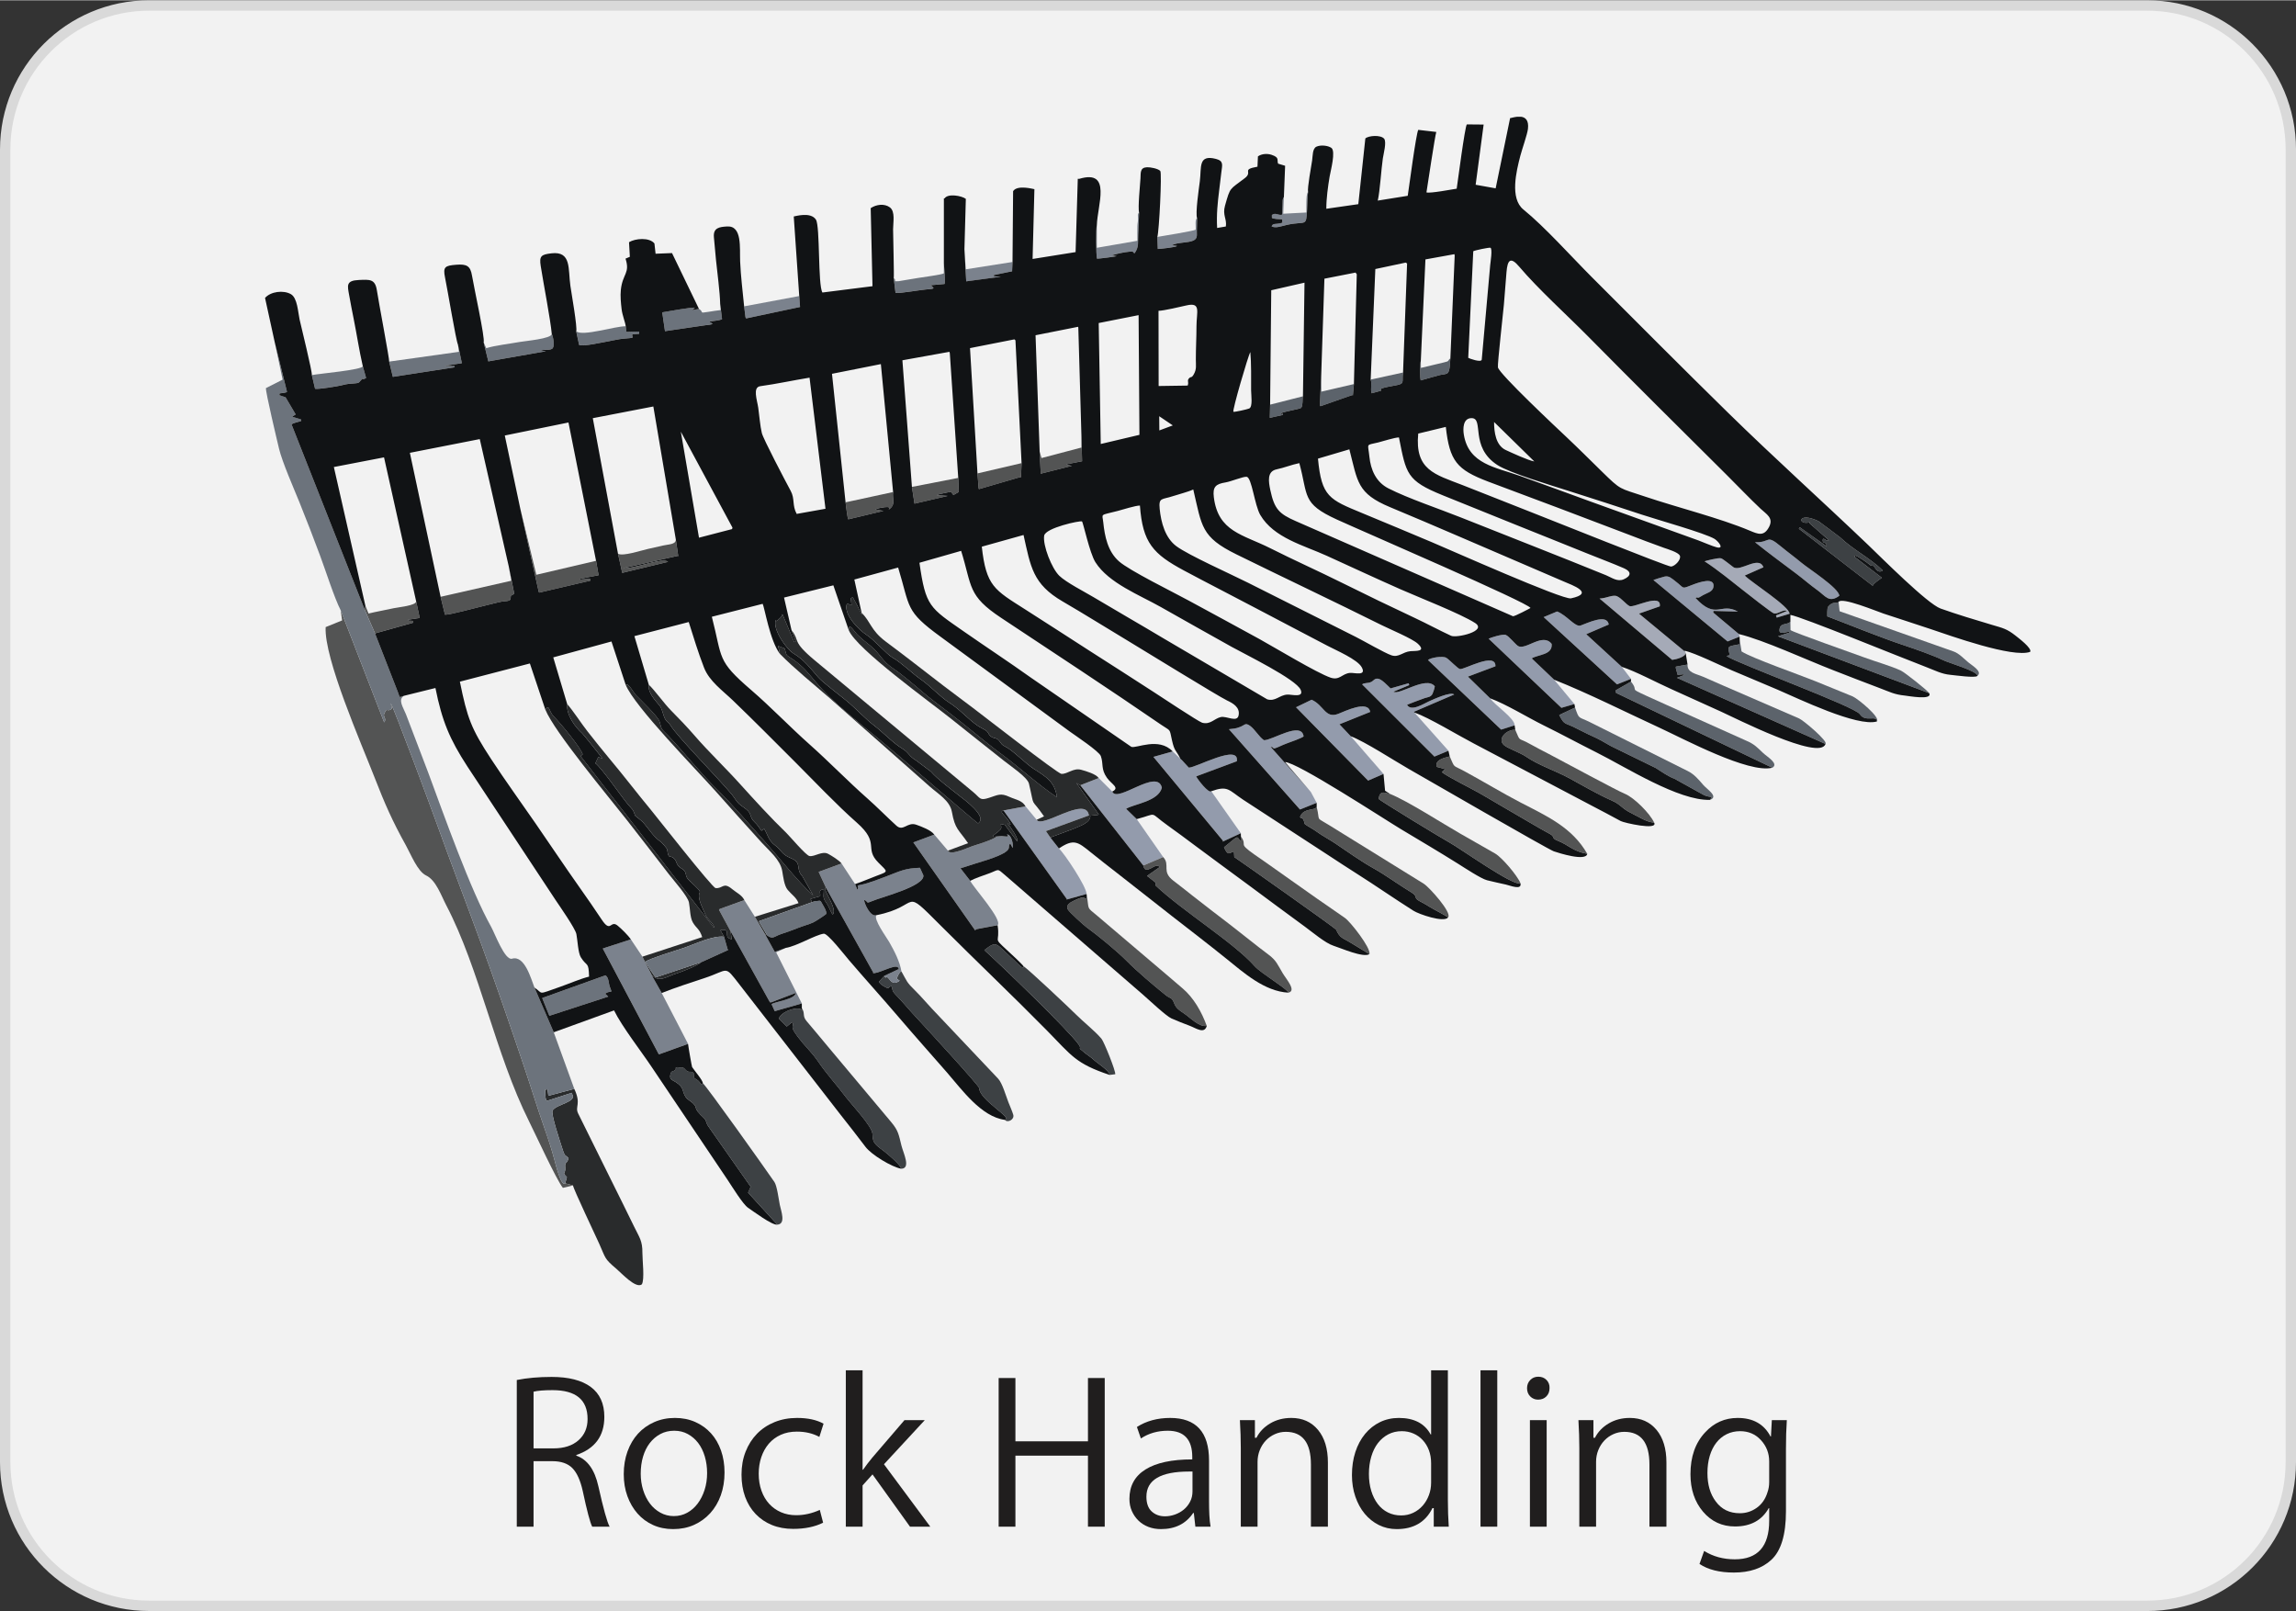 <?xml version="1.0" encoding="UTF-8"?>
<!DOCTYPE svg PUBLIC "-//W3C//DTD SVG 1.1//EN" "http://www.w3.org/Graphics/SVG/1.1/DTD/svg11.dtd">
<!-- Creator: CorelDRAW 2018 -->
<svg xmlns="http://www.w3.org/2000/svg" xml:space="preserve" width="2082px" height="1461px" version="1.1" style="shape-rendering:geometricPrecision; text-rendering:geometricPrecision; image-rendering:optimizeQuality; fill-rule:evenodd; clip-rule:evenodd"
viewBox="0 0 20804.4 14593.8"
 xmlns:xlink="http://www.w3.org/1999/xlink">
 <rect x="0" y="0" width="20804.4" height="14593.8" fill="#333333" stroke="none"/>
 <defs>
  <style type="text/css">
   <![CDATA[
    .str0 {stroke:black;stroke-width:9;stroke-linecap:round;stroke-linejoin:round;stroke-miterlimit:22.926}
    .fil11 {fill:#111315}
    .fil8 {fill:#292B2C}
    .fil6 {fill:#3D4144}
    .fil9 {fill:#535454}
    .fil4 {fill:#5C636B}
    .fil10 {fill:#6C737C}
    .fil7 {fill:#7B828D}
    .fil5 {fill:#939BAC}
    .fil3 {fill:#A5AAB7}
    .fil12 {fill:#B7B8B8}
    .fil13 {fill:#CACCCC}
    .fil0 {fill:#F2F2F2}
    .fil2 {fill:#201E1E;fill-rule:nonzero}
    .fil1 {fill:#D9D9D9;fill-rule:nonzero}
   ]]>
  </style>
 </defs>
 <g id="Layer_x0020_1">
  <g id="_1643842400">
   <path class="fil0 str0" d="M47 1351c0,-720 584,-1304 1304,-1304l18104.9 0c720.1,0 1301.5,584 1301.5,1304l0 11894.3c0,720 -581.4,1301.5 -1301.5,1301.5l-18104.9 0c-720,0 -1304,-581.5 -1304,-1301.5l0 -11894.3z"/>
   <g>
    <path class="fil1" d="M1351 0l0 94 0 0 -64.7 1.7 -63.9 4.8 -62.9 8 -61.8 11.1 -60.8 14 -59.7 16.9 -58.3 19.8 -57.1 22.5 -55.7 25.2 -54.2 27.7 -52.6 30.3 -51 32.7 -49.3 35.1 -47.5 37.3 -45.6 39.5 -43.7 41.6 -41.6 43.7 -39.5 45.6 -37.3 47.5 -35.1 49.3 -32.7 51 -30.3 52.6 -27.7 54.2 -25.2 55.7 -22.5 57.1 -19.8 58.3 -16.9 59.7 -14 60.8 -11.1 61.8 -8 62.9 -4.8 63.9 -1.7 64.7 -94 0 1.8 -69.5 5.2 -68.5 8.6 -67.6 11.8 -66.6 15.2 -65.4 18.2 -64.1 21.2 -62.8 24.2 -61.3 27.1 -59.9 29.8 -58.2 32.5 -56.6 35.2 -54.8 37.7 -53 40.1 -51 42.4 -49 44.8 -46.9 46.9 -44.8 49 -42.4 51 -40.1 53 -37.7 54.8 -35.2 56.6 -32.5 58.2 -29.8 59.9 -27.1 61.3 -24.2 62.8 -21.2 64.1 -18.2 65.4 -15.2 66.6 -11.8 67.6 -8.6 68.5 -5.2 69.5 -1.8 0 0zm0 0c26,0 47,21.1 47,47 0,26 -21,47 -47,47l0 -94zm18104.9 94l-18104.9 0 0 -94 18104.9 0 0 0 0 94zm0 -94c26,0 47,21.1 47,47 0,26 -21,47 -47,47l0 -94zm1348.5 1351l-94 0 0 0 -1.6 -64.7 -4.8 -63.9 -8 -62.9 -11 -61.9 -14 -60.8 -16.9 -59.6 -19.7 -58.4 -22.4 -57.1 -25.1 -55.6 -27.6 -54.2 -30.2 -52.6 -32.6 -51.1 -35 -49.2 -37.2 -47.5 -39.4 -45.6 -41.5 -43.7 -43.5 -41.6 -45.5 -39.5 -47.4 -37.4 -49.2 -35 -50.9 -32.7 -52.5 -30.3 -54.1 -27.7 -55.6 -25.2 -57 -22.5 -58.3 -19.8 -59.5 -16.9 -60.8 -14 -61.8 -11.1 -62.8 -8 -63.9 -4.8 -64.7 -1.7 0 -94 69.5 1.8 68.5 5.2 67.6 8.6 66.5 11.8 65.3 15.2 64.1 18.2 62.7 21.2 61.3 24.2 59.8 27.1 58.1 29.8 56.5 32.6 54.7 35.1 52.9 37.7 50.9 40.1 48.9 42.5 46.8 44.7 44.6 46.9 42.3 49 40 51.1 37.6 52.9 35 54.8 32.4 56.6 29.8 58.3 27 59.8 24.1 61.4 21.1 62.8 18.2 64.1 15 65.4 11.8 66.5 8.6 67.6 5.2 68.6 1.7 69.4 0 0zm0 0c0,26 -21,47 -47,47 -25.9,0 -47,-21 -47,-47l94 0zm-94 11894.3l0 -11894.3 94 0 0 11894.3 0 0 -94 0zm94 0c0,25.9 -21,47 -47,47 -25.9,0 -47,-21.1 -47,-47l94 0zm-1348.5 1348.5l0 -94 0 0 64.7 -1.7 63.9 -4.8 62.8 -8 61.9 -11 60.7 -14 59.6 -16.8 58.3 -19.7 57 -22.4 55.5 -25.1 54.1 -27.7 52.6 -30.1 50.8 -32.6 49.2 -35 47.4 -37.2 45.5 -39.4 43.5 -41.5 41.6 -43.5 39.4 -45.5 37.2 -47.4 34.9 -49.2 32.6 -50.9 30.2 -52.5 27.6 -54.1 25.1 -55.6 22.4 -57 19.7 -58.3 16.9 -59.5 14 -60.8 11 -61.8 8 -62.9 4.8 -63.8 1.6 -64.7 94 0 -1.7 69.4 -5.2 68.6 -8.6 67.5 -11.8 66.5 -15 65.3 -18.2 64.1 -21.2 62.7 -24.1 61.3 -26.9 59.7 -29.8 58.2 -32.4 56.5 -35.1 54.7 -37.5 52.9 -40 50.9 -42.4 48.9 -44.6 46.8 -46.8 44.6 -48.9 42.3 -50.9 40 -52.8 37.6 -54.8 35 -56.4 32.5 -58.2 29.7 -59.8 27 -61.3 24.1 -62.7 21.2 -64 18.1 -65.3 15.1 -66.5 11.8 -67.6 8.6 -68.5 5.2 -69.5 1.7 0 0zm0 0c-25.9,0 -47,-21.1 -47,-47 0,-26 21.1,-47 47,-47l0 94zm-18104.9 -94l18104.9 0 0 94 -18104.9 0 0 0 0 -94zm0 94c-26,0 -47,-21.1 -47,-47 0,-26 21,-47 47,-47l0 94zm-1351 -1348.5l94 0 0 0 1.7 64.7 4.8 63.8 8 62.9 11.1 61.8 14 60.7 16.9 59.6 19.8 58.3 22.5 57 25.2 55.5 27.7 54.1 30.3 52.5 32.7 51 35 49.1 37.4 47.4 39.5 45.5 41.6 43.6 43.7 41.5 45.6 39.4 47.5 37.2 49.2 34.9 51.1 32.6 52.6 30.2 54.2 27.7 55.6 25.1 57.1 22.4 58.4 19.7 59.6 16.8 60.8 14 61.9 11 62.9 8 63.9 4.8 64.7 1.7 0 94 -69.4 -1.7 -68.6 -5.2 -67.6 -8.6 -66.5 -11.8 -65.4 -15.1 -64.1 -18.1 -62.8 -21.2 -61.4 -24.1 -59.8 -27 -58.3 -29.7 -56.6 -32.4 -54.8 -35.1 -52.9 -37.5 -51.1 -40 -49 -42.4 -46.9 -44.6 -44.7 -46.8 -42.5 -48.9 -40.1 -50.9 -37.7 -52.8 -35.1 -54.8 -32.6 -56.4 -29.8 -58.2 -27.1 -59.8 -24.2 -61.3 -21.2 -62.7 -18.2 -64 -15.2 -65.3 -11.8 -66.5 -8.6 -67.6 -5.2 -68.6 -1.8 -69.4 0 0zm0 0c0,-26 21.1,-47 47,-47 26,0 47,21 47,47l-94 0zm94 -11894.3l0 11894.3 -94 0 0 -11894.3 0 0 94 0zm-94 0c0,-26 21.1,-47 47,-47 26,0 47,21 47,47l-94 0z"/>
   </g>
  </g>
  <path class="fil2" d="M5366.1 13829.7c-18.6,-34.7 -47.3,-142.6 -85.9,-323.7 -21.3,-96 -52.6,-164.9 -93.9,-206.9 -41.3,-41.9 -102,-62.9 -181.9,-62.9l-169.8 0 0 593.5 -151.9 0 0 -1328.9c93.3,-18.6 198.5,-27.9 315.7,-27.9 154.6,0 272.8,30.3 354.7,90.9 81.9,60.6 122.9,150.8 122.9,270.7 0,173.2 -84.6,288.5 -253.8,345.7l0 6c99.9,34.7 166.5,127.3 199.9,277.8 45.2,202.5 79.2,324.4 101.9,365.7l-157.9 0zm-42 -975.2c0,-174.5 -105.9,-261.8 -317.7,-261.8 -77.2,0 -134.5,4.7 -171.8,14l0 513.6 179.8 0c95.9,0 171.5,-24.3 226.8,-72.9 55.3,-48.7 82.9,-112.9 82.9,-192.9z"/>
  <path id="1" class="fil2" d="M6565.1 13338.1c0,75.9 -11.4,145.2 -34,207.8 -22.7,62.6 -54.6,116.6 -95.9,161.9 -41.3,45.3 -90.3,80.6 -146.9,105.9 -56.6,25.3 -119.6,38 -188.8,38 -66.6,0 -127.3,-12.4 -181.9,-37 -54.6,-24.7 -101.6,-59.3 -140.9,-103.9 -39.3,-44.7 -69.9,-97.3 -91.9,-157.9 -22,-60.6 -32.9,-126.9 -32.9,-198.8 0,-74.6 11.3,-143.2 33.9,-205.8 22.7,-62.6 54.3,-116.3 94.9,-160.9 40.7,-44.6 89.6,-79.6 146.9,-104.9 57.3,-25.3 119.9,-38 187.9,-38 67.9,0 129.5,12.4 184.8,37 55.3,24.6 102.6,58.6 141.9,101.9 39.3,43.3 69.6,95.3 90.9,155.9 21.3,60.6 32,126.9 32,198.8zm-157.9 6c0,-53.3 -7,-103.6 -21,-150.9 -14,-47.3 -34,-87.9 -59.9,-121.9 -26,-33.9 -57.3,-60.9 -94,-80.9 -36.6,-20 -77.6,-30 -122.8,-30 -46.7,0 -88.6,10 -125.9,30 -37.3,20 -69.3,47.3 -96,81.9 -26.6,34.7 -46.9,75.6 -60.9,122.9 -14,47.3 -21,98.9 -21,154.9 0,51.9 7.3,101.2 22,147.9 14.7,46.6 35,87.2 61,121.9 25.9,34.6 57.6,62.2 94.9,82.9 37.3,20.6 77.9,31 121.9,31 43.9,0 84.2,-10 120.9,-30 36.6,-20 68.2,-47.6 94.9,-82.9 26.6,-35.3 47.6,-76.6 62.9,-123.9 15.3,-47.3 23,-98.3 23,-152.9z"/>
  <path id="2" class="fil2" d="M7424.3 13016.4c-58.6,-32 -126.5,-48 -203.8,-48 -54.6,0 -103.3,9.7 -145.9,29 -42.6,19.3 -78.6,46 -107.9,79.9 -29.3,34 -51.9,74.3 -67.9,120.9 -16,46.6 -24,97.3 -24,151.9 0,55.9 8.3,107.2 25,153.9 16.6,46.6 39.9,86.2 69.9,118.9 30,32.6 65.6,57.9 106.9,75.9 41.3,18 87.3,27 137.9,27 71.9,0 143.2,-16 213.8,-48l30 115.9c-74.6,37.3 -165.2,56 -271.8,56 -70.6,0 -134.5,-11.7 -191.8,-35 -57.3,-23.3 -106.6,-56.6 -147.9,-99.9 -41.3,-43.3 -72.9,-94.9 -94.9,-154.9 -22,-59.9 -33,-127.2 -33,-201.8 0,-75.9 12.4,-145.2 37,-207.8 24.6,-62.6 58.9,-116.6 102.9,-161.9 44,-45.3 96.9,-80.6 158.9,-105.9 61.9,-25.3 130.2,-38 204.8,-38 97.2,0 177.2,17.3 239.8,52l-38 119.9z"/>
  <path id="3" class="fil2" d="M8429.4 13829.7l-183.8 0 -339.7 -473.6 -89.9 99.9 0 373.7 -151.9 0 0 -1416.8 151.9 0 0 901.2 4 0c13.3,-18.6 27,-37.3 40.9,-55.9 14,-18.7 28.4,-36.7 43,-54l291.7 -339.7 183.9 0 -369.7 399.7 419.6 565.5z"/>
  <polygon id="4" class="fil2" points="10010.1,13829.7 9858.2,13829.7 9858.2,13186.2 9200.8,13186.2 9200.8,13829.7 9048.9,13829.7 9048.9,12482.8 9200.8,12482.8 9200.8,13056.3 9858.2,13056.3 9858.2,12482.8 10010.1,12482.8 "/>
  <path id="5" class="fil2" d="M10831.4 13829.7l-14 -123.9 -6 0c-65.3,97.2 -162.5,145.9 -291.7,145.9 -41.3,0 -79.3,-6.7 -113.9,-20 -34.7,-13.4 -64.7,-32.3 -90,-57 -25.3,-24.6 -45.3,-53.6 -59.9,-86.9 -14.7,-33.3 -22,-69.9 -22,-109.9 0,-117.2 48.6,-206.2 145.9,-266.8 97.2,-60.6 238.4,-90.9 423.6,-90.9l0 -22c0,-158.5 -73.9,-237.8 -221.8,-237.8 -91.9,0 -173.2,23.3 -243.8,70l-36 -103.9c85.3,-54.7 185.9,-82 301.8,-82 234.4,0 351.7,128.6 351.7,385.7l0 369.7c0,46.6 1,88.9 3,126.9 2,37.9 5.6,72.2 11,102.9l-137.9 0zm-26 -499.6l-30 0c-258.4,0 -387.6,75.9 -387.6,227.8 0,60 15.9,104.6 47.9,133.9 32,29.3 72,44 119.9,44 30.7,0 61,-5.4 90.9,-16 30,-10.7 56.7,-25.7 80,-45 23.3,-19.3 42.3,-43 56.9,-70.9 14.7,-28 22,-59.3 22,-93.9l0 -179.9z"/>
  <path id="6" class="fil2" d="M12032.3 13829.7l-153.8 0 0 -563.5c0,-197.2 -76,-295.8 -227.8,-295.8 -34.7,0 -67.6,7 -98.9,21 -31.3,14 -58.7,33.3 -82,57.9 -23.3,24.7 -41.6,53.7 -54.9,87 -13.3,33.3 -20,68.6 -20,105.9l0 587.5 -151.9 0 0 -713.4c0,-38.6 -0.6,-78.9 -2,-120.9 -1.3,-42 -3.3,-85.6 -6,-130.9l135.9 0 0 159.9 14 0c26.6,-53.3 67.9,-96.6 123.9,-129.9 55.9,-33.3 119.9,-50 191.8,-50 101.3,0 181.9,36 241.8,107.9 60,72 89.9,170.6 89.9,295.8l0 581.5z"/>
  <path id="7" class="fil2" d="M12991.5 13829.7l0 -167.9 -12 0c-62.6,126.6 -170.5,189.9 -323.7,189.9 -58.6,0 -112.6,-12.4 -161.9,-37 -49.3,-24.7 -91.9,-58.6 -127.8,-101.9 -36,-43.3 -64.3,-94.9 -85,-154.9 -20.6,-59.9 -30.9,-125.2 -30.9,-195.8 0,-76 10.3,-145.6 30.9,-208.8 20.7,-63.3 50,-117.9 88,-163.9 37.9,-46 82.9,-81.6 134.8,-106.9 52,-25.3 109.3,-38 171.9,-38 137.2,0 233.1,50 287.7,149.9l4 0 0 -581.5 151.9 0 0 1177c0,42.6 0.7,83.6 2,122.9 1.3,39.3 3.3,78.2 6,116.9l-135.9 0zm-24 -575.5c0,-42.7 -6.6,-81.6 -19.9,-116.9 -13.4,-35.3 -32,-66 -56,-91.9 -24,-26 -52.3,-46 -84.9,-60 -32.7,-14 -67.6,-21 -104.9,-21 -45.3,0 -86.3,9.7 -122.9,29 -36.7,19.3 -68,46 -94,79.9 -25.9,34 -45.9,75 -59.9,122.9 -14,48 -21,99.9 -21,155.9 0,55.9 7,106.9 21,152.9 14,45.9 33.6,85.5 59,118.9 25.3,33.3 55.9,58.9 91.9,76.9 35.9,18 75.9,27 119.9,27 39.9,0 76.6,-8 109.9,-24 33.3,-16 61.9,-37.7 85.9,-65 24,-27.3 42.6,-58.9 56,-94.9 13.3,-36 19.9,-73.2 19.9,-111.9l0 -177.8z"/>
  <polygon id="8" class="fil2" points="13567,13829.7 13415.1,13829.7 13415.1,12412.9 13567,12412.9 "/>
  <path id="9" class="fil2" d="M14040.6 12574.8c0,30.6 -9.7,55.6 -29,74.9 -19.3,19.3 -44.3,29 -74.9,29 -28,0 -51.6,-9.7 -70.9,-29 -19.4,-19.3 -29,-44.3 -29,-74.9 0,-29.3 9.6,-54 29,-74 19.3,-20 43.6,-29.9 72.9,-29.9 30.6,0 55.6,9.9 74.9,29.9 19.3,20 28.3,44.7 27,74zm-26 1254.9l-151.8 0 0 -965.2 151.8 0 0 965.2z"/>
  <path id="10" class="fil2" d="M15099.7 13829.7l-153.9 0 0 -563.5c0,-197.2 -75.9,-295.8 -227.8,-295.8 -34.6,0 -67.6,7 -98.9,21 -31.3,14 -58.6,33.3 -81.9,57.9 -23.3,24.7 -41.7,53.7 -55,87 -13.3,33.3 -20,68.6 -20,105.9l0 587.5 -151.8 0 0 -713.4c0,-38.6 -0.7,-78.9 -2,-120.9 -1.4,-42 -3.4,-85.6 -6,-130.9l135.9 0 0 159.9 13.9 0c26.7,-53.3 68,-96.6 123.9,-129.9 56,-33.3 119.9,-50 191.9,-50 101.2,0 181.8,36 241.8,107.9 59.9,72 89.9,170.6 89.9,295.8l0 581.5z"/>
  <path id="11" class="fil2" d="M16190.7 12864.5c-2.6,38.6 -4.6,79.9 -6,123.9 -1.3,44 -1.9,90.6 -1.9,139.9l0 561.5c0,213.1 -44.7,360.3 -133.9,441.6 -82.6,75.9 -195.2,113.9 -337.7,113.9 -130.6,0 -234.5,-26 -311.8,-77.9l42 -117.9c81.3,50.6 173.8,75.9 277.8,75.9 207.8,0 311.7,-116.5 311.7,-349.7l0 -113.9 -4 0c-62.6,110.6 -164.5,165.9 -305.7,165.9 -117.3,0 -213.9,-44.7 -289.8,-133.9 -75.9,-89.3 -113.9,-202.5 -113.9,-339.7 0,-158.5 44.6,-285.1 133.9,-379.7 79.9,-86.6 177.8,-129.9 293.7,-129.9 139.9,0 239.2,56 297.8,167.9l4 0 8 -147.9 135.8 0zm-159.8 373.7c0,-74.6 -25.3,-139.2 -75.9,-193.8 -49.3,-53.3 -112,-80 -187.9,-80 -44,0 -84.3,9 -120.9,27 -36.6,18 -67.9,43.6 -93.9,76.9 -26,33.3 -46,73.3 -60,119.9 -13.9,46.7 -20.9,98.6 -20.9,155.9 0,105.2 25.3,191.2 75.9,257.8 52,70.6 124.6,105.9 217.8,105.9 56,0 106.9,-16.3 152.9,-49 45.9,-32.6 78.2,-78.9 96.9,-138.9 10.7,-29.3 16,-60.6 16,-93.9l0 -187.8z"/>
  <g>
   <g id="_2086410744">
    <path class="fil3" d="M15273.7 5911.2l-5.9 -17.5 -5.8 3.1 -410.8 -339.7 188.3 -66c18.8,-124.9 -237,17.2 -274.6,-2.6 -32.5,-17 -69,-67.7 -111.2,-88.1 -38.8,-18.8 -93.4,17.4 -160,20.1l658.1 555.6c37.8,-4.6 124.8,-27.7 121.9,-64.9z"/>
    <path class="fil3" d="M15706.1 5135.9c-24,-16.9 -88.8,-71.3 -109.7,-79.6 -22.8,-9.2 -148.5,24.7 -151.3,26.6 126.6,82.4 238.7,176.6 358.2,269.7 26.3,20.5 250.5,198.1 270.9,202.7 36.8,8.3 84.1,-39.5 117.9,-22.5l-99.6 40.7 6.6 19.8 116.6 -35c-1.9,-67.8 -342.7,-281.9 -406.4,-346.2l169.5 -74.9c-40.7,-110.2 -208.9,43.8 -272.7,-1.3z"/>
   </g>
   <g id="_2086393464">
    <path class="fil4" d="M15495 7244.5c81.1,-29.5 -26.9,-94.5 -62.1,-135.9 -42,-49.5 -83,-97.6 -141.7,-126.2l-881.5 -440.5c-111.4,-55.6 -98.9,-21.4 -137.8,-133.9l-143.7 67.7c51.3,100.5 49.9,64.1 159.5,123.1 48.3,25.9 129.1,63.3 181,87.6 55.2,25.8 118,69.3 173.5,93.1l361 176.4c43.6,28.3 122.1,81.9 169,96.8l259.3 144c42.5,22.8 62.7,16.6 78.6,23.4l-15.1 24.4z"/>
    <path class="fil4" d="M16058.9 6953.4c62.3,-35.8 -45.4,-98.4 -81.9,-132.5 -55.6,-52 -78.8,-80.2 -150.9,-111.2l-723.6 -324.7c-60.4,-27.1 -120.5,-54 -180.5,-81.6 -175.2,-80.5 -65.2,-33.1 -143.4,-130.2l-138.4 78.7 2.9 23.3 1415.8 678.2z"/>
    <path class="fil4" d="M16540.9 6738c27.3,-22.1 -198.2,-213.1 -238.5,-230.9l-694.7 -301c-58.3,-24.7 -116.1,-51.5 -174.1,-76.4 -70.2,-30 -145.4,-36.6 -142.5,-111.4l-105.7 19.1 -1.1 11.3 16.8 63.5 51.1 -5.2 3.2 8.6 -60.3 23 1345.8 599.4z"/>
    <path class="fil4" d="M17007 6534.2c35.3,-36.3 -175,-208.5 -219.3,-226.9 -111.2,-46.2 -223.6,-91.1 -335.1,-136.7 -136.9,-55.9 -578.9,-210.3 -672.2,-271.1l-16.6 -104.8 -1.7 40c-89.7,19.4 -112.7,8.8 -93.7,76.8 10.8,38.6 10.7,14.3 -23.6,30.3 110.6,73.1 1161.3,456.6 1207.3,526.2 51.7,78.3 151,3.3 154.9,66.2z"/>
    <path class="fil4" d="M17917.8 6120.8c48,-38.1 -44.7,-90.8 -82.1,-121.8 -39.8,-33 -86,-82.9 -133.9,-99l-1033 -364.7 -9 -83.9c-17,18.8 -51.3,-12.4 -96,44.2 -8.6,10.9 -6.9,86.1 -6.9,86.3 226.9,86.2 474,188.8 701.6,264.4 93.9,31.1 265.4,91.7 351,133.4 51.6,25.1 309,97.9 308.3,141.1z"/>
    <path class="fil4" d="M17481 6277.9c-16.9,-26.9 -222.5,-188.4 -255.8,-204.2 -92.9,-43.7 -232.9,-82 -334.1,-120.2 -79.2,-29.9 -646.2,-227.8 -666.9,-247.4l-1.2 -74.3c-30.7,27.6 -83.7,10.4 -95.7,53.9 -19.9,71.7 47.6,38.3 83.5,35.1l2.7 8.4 -103.3 33.1 1370.8 515.6z"/>
    <polygon class="fil4" points="12267.9,3477.3 11972.7,3545.9 11971.4,3404.4 11959.9,3672 11965.3,3677.6 12254,3576.4 12258.7,3580.3 "/>
    <path class="fil4" d="M11508.7 3663.6l-2.9 119.6 118.4 -26.4c-1.9,-29.9 -7,9.4 -17.8,-15.6 40.2,-17.8 168.2,-36.5 184.3,-48.9 17.1,-27.5 8.4,-71.6 15.5,-104.3l-297.5 75.6z"/>
    <path class="fil4" d="M12419.9 3436.6c13.9,38 -4.7,83.4 9.2,124l83.4 -22.8c13.7,-10.2 -57.5,-15 117.8,-45.8 107.8,-19 69.6,-25.9 82.9,-119.5l-293.3 64.1z"/>
    <path class="fil4" d="M12874.1 3267.8c-8.1,24.8 -8.1,147.8 -0.8,176.1 1,0.2 150.4,-43.3 174.4,-48.7 72.1,-16.4 86.2,13.7 94.3,-150.8 -29,22.8 -3.3,23.9 -56.9,36.2l-210 50.2 -1 -63z"/>
   </g>
   <g id="_2086387992">
    <path class="fil5" d="M9093 7340.5l574.6 804.1 -6.4 4.1 184.4 -51.6c-0.1,-65 -198.6,-364.6 -250.5,-412.3l-77.9 -98.9 -40 -58.3 390.6 -142.3 -2.2 -6.3c-33.5,-170.6 -428.4,129 -472,46l-101.3 -121.8 -199.3 37.3z"/>
    <path class="fil5" d="M9788.8 7112.1l570.9 727 180.1 -76.4 -239.9 -344 -96.2 -93.7c73.7,-44.1 293.4,-66.7 324.2,-191.1 -41.1,-181 -406.4,144.9 -449.5,34.9l-122.6 -122.2 -167 65.5z"/>
    <path class="fil5" d="M11243.4 7546.7l-267.9 -380.5c-22.8,23 -124.9,-107.7 -136.5,-134.8l368.1 -137c26.9,-164.5 -372.8,61.1 -435.2,57.7l-64.4 -70 -5.8 -4.4 -5.8 -5.8 -69.9 -66.2 -174.8 49.1 630.5 760.3 -3.3 7.9 165 -76.3z"/>
    <path class="fil5" d="M11930.6 7271.2l-52.4 -97.5 -364.8 -409.9c43.9,3.6 0.1,31.3 74.5,-0.4 30,-12.7 42.3,-20.3 73.4,-31.1 25.2,-8.6 139.1,-49.5 151,-63.1 -19.3,-141.5 -287.2,38.1 -359.1,34.5 -45.6,-30 -82.2,-99.7 -127.1,-130.7 -43.2,-30 -46.3,-6.5 -86.5,9.4 -49.1,19.5 -58.3,15 -104.1,21.8l644 727.6 151.1 -60.6z"/>
    <path class="fil5" d="M13124.6 6799.4l-308.7 -346.7 -5 -5.9 366 -157.2c-35.4,-26.7 -183.6,42 -228.1,62 -49.6,22.4 -164.3,96.9 -199.1,31.1 4.6,-3.2 138.7,-53.2 158.7,-59.9 28.9,-9.8 54.2,-7.7 71.3,-37.7 4.1,-7.2 21.9,-59.1 21.2,-69.6 -77.7,-98 -324.2,85.5 -374.4,48.7l142.7 -59.5 -4.8 -16.9 -164.2 46.7c-26.7,-24.8 -78.3,-83.1 -113.5,-87.9 -32.8,-4.4 -37.9,17.9 -62.6,29.6 -30.7,14.6 -63.2,5.4 -81.4,21.9l655 654 126.9 -52.7z"/>
    <path class="fil5" d="M12536.3 7009.4l-297 -341.6 -102.3 -108.2 278.6 -112.1c-19.2,-110.8 -229.3,-5.5 -290.7,17.9 -117.2,44.6 -128.7,-79.2 -239.9,-128.3l-141.5 68.1 653.3 664.4 139.5 -60.2z"/>
    <path class="fil5" d="M14266.1 6376.4l-183.9 -220.7 -203 -193.1c61.1,-36.9 189.8,-29.6 180.8,-131.2 -82.9,-106.7 -239.9,65.3 -307.4,17.2 -24.8,-17.7 -79.1,-86.2 -107.9,-98.2 -27.5,-11.5 -143.9,25.9 -156,33.9l659.5 626.3 117.9 -34.2z"/>
    <path class="fil5" d="M14778.6 6148.1l-83.2 -108.8 -322.3 -295.8 203.9 -87.6c-14.9,-102.1 -194.7,-11.8 -254.8,9 -49.6,17.1 -125.3,-93.9 -213.2,-127.3l-121.6 51 664.7 609.5 126.5 -50z"/>
    <path class="fil5" d="M13724.4 6568.9c-1.4,-66.5 -179.8,-181.6 -221.3,-244.3l-5.8 -5.4 -196.2 -191.6 249.3 -93.6c5.2,-132.7 -279,29.4 -320.2,25.4 -19.3,-1.9 -96,-83.9 -124,-101.6 -33.1,-20.8 -146.9,-1 -166.9,19.7l663 630.4 122.1 -39z"/>
    <path class="fil5" d="M15762.9 5765.4l-5.9 -23.1 -7.9 -5.8 -225.1 -188.8 1.9 -15.1 221.4 6c-157.9,-87.7 -196.7,79.7 -384,-123.2 26.6,-13.9 11.6,10.1 47.9,-13.6 53.5,-34.8 106.9,-37.5 114.7,-87.7 14.1,-90.5 -129.9,-40.5 -173.2,-24.4 -126.5,47 -79.2,43.5 -174.8,-28.5 -31.1,-23.3 -54.5,-49 -95.1,-39.8 -22.8,5.2 -95.4,28.1 -101,31.2l672.1 556.5 109 -43.7z"/>
    <path class="fil5" d="M15902.4 4910c111,89.7 259.6,199.5 376.6,287.2 62.5,46.9 122.8,100.4 186.4,145.7 75.3,53.8 107.1,121.5 201,52.3 -4.9,-70.9 -278.9,-245.2 -343.9,-299.7 -62,-51.9 -122.4,-95.2 -181.9,-144.5 -144.4,-119.8 -92.9,-34.9 -238.2,-41z"/>
   </g>
   <g id="_2086386480">
    <path class="fil6" d="M7043.4 11093.2c80.5,-5.5 33.5,-124.6 22.6,-179 -9.6,-48.2 -25.3,-173 -48.9,-207.3 -87.2,-127.1 -621.4,-878.2 -648.5,-894.6 -14.5,27.3 -23.5,-14.9 -54.2,-32.7 -61.1,-35.4 -4,-24.9 -29.5,-59 -20.6,-27.5 -42.9,4.5 -73.2,-30.9 -28.2,-33 -24.3,-11.6 -75,-23.5 -41.1,16.2 15.7,6.3 -31,33.5 -14,8.1 -22.8,-0.4 -31.3,32.8 -11.5,45.4 18.2,49.6 48,68.5 83.6,53 51.7,80.9 93.3,140.1 13.7,19.4 43.5,32.2 63.9,52.7 51.9,52.2 -12.6,29.5 99.5,134 23.2,21.6 16.9,44 40.4,76.3l382.5 545.6 -23.5 53.7 264.9 289.8z"/>
    <path class="fil6" d="M8166 10586.7c90.3,-2.1 19.6,-140.4 2.2,-209.6 -24.8,-99 -26.8,-134.7 -94.1,-214.5l-557.6 -665.3c-45.9,-55 -91.8,-110.1 -137.7,-165.1 -23,-27.6 -45.9,-54.9 -69.3,-82.1 -42.1,-49.2 -11.5,-69.7 -44,-119.1l1.9 20.3c-20.3,-40.1 -184.2,1.1 -210.7,75.1l72.1 71.9 48.4 -39.7c33.8,51 -55.7,8.3 97.2,189.4 41.8,49.5 98.2,106.7 132.6,158.4 75,113 172,217.3 254.8,327.7 49.2,65.6 243.8,270.7 243.9,338 0.1,93.5 38.7,101.9 115.6,164.5 33.4,27.2 138.2,114.3 144.7,150.1z"/>
    <path class="fil6" d="M8011.7 8839.9l-47 52.5c11.5,25 35.8,36.2 58.8,49 36.5,20.3 20.3,1 52.7,-9.9 19.9,34.6 -5.5,32.3 44.6,84 25.3,26 46.2,47.9 69.9,75.7 42,49.4 93.4,104.9 138.1,153.1 55,59.4 544.6,590.5 544.7,613.3 0.4,105.3 311.8,273.2 232.4,286.6 23.3,29.5 87.6,-2.8 75.5,-46.2 -8,-28.6 -31.9,-83.4 -43.9,-113.5 -22.8,-57.7 -54.8,-173.5 -93.9,-214.7l-600.2 -634.3c-48.3,-51.3 -98.5,-111.3 -148.4,-160.3 -85.2,-83.6 -72.7,-81.5 -126.8,-176.1 -12.3,-2 -29.7,31.1 -37.2,49.5 -16.2,40 51.5,20.6 -0.6,47.3 -31.6,16.1 -53.3,-2.4 -67.7,-20.9 -45.4,-58.6 -23.3,6.7 -51,-35.1z"/>
    <path class="fil6" d="M10055.3 9736.6l50.1 -6.1c5.3,-29.2 -101.9,-294.8 -124.4,-321.4 -62,-73 -162.1,-150.6 -232.8,-221.4 -53.4,-53.5 -440.1,-418.5 -473.4,-435.1 2.4,39 -62,-34.2 -81.7,-52.1 -178.2,-161.8 -156.4,-184 -273.9,-94.9 120.9,106.5 762.5,724.5 854.5,854.8 38.2,54.2 -28,9.9 56.5,76.8 23.8,18.8 58.8,41.7 78.6,60.6 36.7,35 139.7,95.2 146.5,138.8z"/>
    <path class="fil6" d="M16571.2 4891.4c-19,21.7 -54.7,-39.7 -55.4,2.6 -0.6,33.1 43.7,10 32.9,51.9l-240.3 -171 -8.9 12.6 669.2 517.1c7.7,-22.4 62.2,-56.3 82.9,-72.6l-248.4 -190.8 7.7 -10.3c23.8,6.2 108.6,63.8 122.4,76.7 36.8,34.3 30.2,-6.8 59.8,38.9 16.6,25.8 38.6,39.8 67,19.4 -116.3,-113.6 -265.9,-185.3 -386.2,-299.5 -9.2,-8.7 -194.1,-145.8 -196.4,-146.9 -192.4,-92.3 -192.8,44.4 -74.6,8.9l-7.9 9 176.2 154z"/>
   </g>
   <g id="_1643840552">
    <path class="fil7" d="M7485.2 8042.2l429 769.5 -6.5 3.6c74.7,2 241.4,-112.2 236.5,-28.7l-3.3 -7.8 -129.2 61.1c27.7,41.8 5.6,-23.5 51,35.1 14.4,18.5 36.1,37 67.7,20.9 52.1,-26.7 -15.6,-7.3 0.6,-47.3 7.5,-18.4 24.9,-51.5 37.2,-49.5 -14.4,-89.3 -65.1,-186.8 -111.1,-267.3 -26.3,-45.9 -143.3,-203.2 -116,-242.8 -56.8,18.8 -112.2,-113.5 -111.1,-138.1 39.4,11 9.9,37.5 68,12.1 82.9,-36.3 483,-135.9 468.8,-235.1l-30.9 -68.4c-135.3,3.8 -183.1,31.6 -306.9,79 -55.6,21.3 -160.9,61.5 -218.6,73.2 -73.6,14.9 -15.5,3.4 -41.4,47.7l-21.1 -52.1 -122.3 -186.3 -207.7 76.1 67.3 145.1z"/>
    <polygon class="fil7" points="6234.6,9455.1 5995.8,8994.3 5911.6,8845.1 5821.1,8665.2 5716.3,8508.6 5462,8590.9 5966.6,9543.8 5971.5,9549.7 "/>
    <path class="fil7" d="M9039.7 8379.9c45.1,-50.8 -216.8,-337.6 -248.3,-401.8l-88.4 -113.6c3.9,-2.9 227.9,-71 259.8,-82 247.7,-85.2 152.2,-110.1 191.7,-141.9l21.8 40c7.1,-29.2 -8.9,-107.4 -40,-119.9 -39,-15.6 36.3,23.9 -32.9,14.7 -38.9,-5.1 -38.4,-0.7 -73.4,1 -21.3,26.5 -173.3,72.6 -216.7,86.4 -40,12.8 -205.7,92 -223.9,41.7l-123.9 -145.6 -189.5 70.7 560.6 797.4 6.9 -10.5 196.2 -36.6z"/>
    <path class="fil7" d="M6619.8 8434.3l355.5 642.3 7.4 3.8 228.5 -87c-8.7,61.1 -183.6,76.8 -220,102.2l28.7 63.3 245.6 -69.9 -232.5 -463 86.9 -40.3 -99.4 36.4 -82.1 -148.8 -98.1 -169.5 -95.8 -151 -223.1 80.6 -6.5 7.3 104.9 193.6z"/>
    <polygon class="fil7" points="6742.8,2772.8 6755.1,2871.4 6760.9,2882 7249.6,2778.4 7242.2,2679.6 "/>
    <polygon class="fil7" points="9174.6,2371 8751,2437.4 8739,2254.6 8755.1,2546 9069.3,2504.2 9005.9,2500 9005.3,2489.1 9171.2,2455 9171.3,2446.2 "/>
    <path class="fil7" d="M9938.8 2038.2c-9.3,22.1 -7.4,270 1.4,302.4 12.2,1.8 171.5,-19.1 179.1,-22.8l-45.6 -7.5c47.4,-14.3 112.1,-28.8 162.5,-33.1 49.4,-4.2 16.8,4.3 45.3,13.9 41.3,-61.8 27.6,-93.1 32,-170.4 3.7,-65 5.3,-131.8 8.2,-198 -17.2,15.4 -10.2,28.7 -10.1,58.4 0.1,27.9 -5.2,37 -6.1,63.7 -1.4,43.4 0.2,90.3 0.2,134.1l-367 63.5 0.1 -204.2z"/>
    <path class="fil7" d="M10487 2143.9l4 109.1c28.3,-1.6 164.9,-15.5 174.8,-27.4l-46.5 -7.5c50,-26.1 147.5,-20.4 191.9,-40.7 41.2,-18.7 33.3,-44.8 33.5,-85.8 0.1,-38.7 2.6,-77 2.6,-116.5 -22.8,8.7 -10.1,77.3 -13.1,103.3 -15.9,11.5 -303.4,58.1 -347.2,65.5z"/>
    <path class="fil7" d="M11633.6 1783c-6.7,8.4 -4.8,4.6 -8,14.7 -3.1,9.5 -2.6,8.9 -3.1,20.6 -0.6,12.3 -0.4,27.1 -1,40.3 -1.3,29 -1.3,54.2 -3.7,83.5 -36.5,9.4 -58.3,-22.8 -93,2.9l0.1 25.8c16.3,11.8 65.6,11.2 93.7,13.2l1.3 31.2c-72.9,20.3 -79.8,-0.9 -97.7,31.9 33.7,21.7 97.4,-3.4 139.9,-12.8 172.2,-38.4 173.8,26.2 181.7,-140.8 2.4,-51.3 2.8,-106.1 8.8,-157.1 -14.3,13.9 -14.5,61.7 -15.3,87.2 -1.1,32 0.1,66.7 0.1,99.1l-209.7 11 5.9 -150.7z"/>
   </g>
   <g id="_1643834528">
    <path class="fil8" d="M5121.2 10718.9l70.9 19.2c2,29.4 208.6,463 238.5,530.2 59,132.7 44.8,132.7 157,227.3 44.8,37.7 173.1,179.5 227.7,139.1 27.6,-41.2 4.9,-225.6 5.6,-285 1.2,-108.7 -26.7,-139.7 -73.4,-235.2 -67.5,-137.8 -135.4,-276.2 -204,-413.3l-305 -615.6c-31.1,-64 30.6,-84.1 -34.7,-222.3l-234.9 62.4 -7.3 -59.2 -21.2 4.6c1.8,27.9 -3,79.6 13.9,101l226.6 -73.3 4.3 13.2c43.7,71.6 -142.9,89.4 -178.3,146.7 -16.1,34.5 68.2,280.4 89.1,347.4 27.6,88.5 29.5,48.2 55.1,86.1 -14.1,56.8 -34.7,24.4 -29.5,84.2 5.4,61.3 -34,37.9 15.1,86.6l-15.5 55.9z"/>
    <path class="fil8" d="M7690.7 5707c69.3,170.9 744,655.2 927.2,802.6 159.2,128.2 320.6,254 480.3,381.7 51.8,41.5 211.7,148.6 225.2,205.7 57.4,243.8 5.4,108.4 136.8,296.9l-66.6 31.1c43.6,83 438.5,-216.6 472,-46l2.2 6.3 -390.6 142.3 40 58.3c3.4,-3.2 189.5,-70.2 209.8,-79.2 58.4,-25.9 166.1,-57.6 151.2,-128.2 25,1.5 55.2,9.3 78.3,-1l-202.5 -285.5 34.8 20.1 167 -65.5c-27.9,-37.4 -112.6,-61.7 -159.1,-74.6 -70,-19.5 -123.2,39.4 -178.8,37.1 -33.9,-1.4 -737.4,-549.6 -799.1,-595.5 -175.7,-130.8 -356.5,-267.9 -528.8,-402.9 -86.7,-67.8 -176.8,-134.8 -264.9,-201 -136.9,-102.8 -134.4,-178.9 -217.9,-259.5l0.9 20.4c1.8,-13.3 -68.6,-139 -80,-160.9l-18.5 6 6.3 65.6 -41.2 -16.7c-37.1,91.9 100.4,235.7 176.8,284.7 68.5,43.9 181.1,175 236.2,206.4 83.1,47.5 176.2,142 260.8,200.7 77.8,54 173.1,156.3 249,204.5 99.1,62.9 168.9,146.2 253.5,206.6 23.1,16.5 49.5,28.7 73.5,42.7 36.3,21.3 26.1,37 52.7,58.4 29.1,23.3 49.4,7.9 76.3,40.2 23.7,28.4 18.6,34.8 56.9,53.5 67.5,33.1 182.3,153.6 258.9,202.5 112.2,71.6 189.9,118.3 207.8,255.7 -162.7,-107.8 -335,-266.9 -497.2,-386.7 -165.3,-122.1 -323.3,-261.1 -488.2,-385.3 -76.2,-57.4 -173.4,-130.7 -244.5,-192.1 -55.9,-48.3 -185.2,-157 -242.7,-194.3 -117,-76 -126,-140.6 -220.1,-216.3 -37.7,-30.3 -86.4,-68.3 -119.5,-102.5 -26.5,-27.4 -76.4,-114.2 -74.2,-36.3z"/>
    <path class="fil8" d="M7067.5 5922.1c129,132.2 308.3,277.1 450.4,400.5l909 803.1c73.9,64.9 180.4,126.8 198.2,226.9 28.4,160.5 60.9,158.8 146.6,284.3l-182.3 67.6c18.2,50.3 183.9,-28.9 223.9,-41.7 43.4,-13.8 195.4,-59.9 216.7,-86.4 -74.5,13.5 1.6,-32.3 9,-38.5 45.3,-37.8 32.6,-37.7 30,-74.4l37.1 8.1 110.5 149.8c15.8,-25.8 -61.8,-132.7 -85.7,-162.9l26.8 8.9c-33.5,-79.9 -114.2,-111 -64.7,-126.9l199.3 -37.3c-29.6,-55 -91.5,-60.8 -146.9,-86.4 -78.2,-36.1 -102.7,-17 -181.4,8.5 -89.6,29 -78.1,4.5 -147.2,-52.7l-1434.2 -1192.2c-214.4,-178.3 -130.6,-174.5 -210.3,-273l37.9 102.2 -13.2 5.6 -107.4 -254c-3.4,26 -33.9,45.6 -52,63.7l-8.9 -8.9c-29.1,80.7 94.5,262.3 163.5,303.2 95.5,56.8 152.2,135 222.7,215.5 39.5,44.9 201.6,167.1 257.7,213.7 81.5,67.7 169.7,163.4 248.4,223 76.5,57.8 172.5,159.2 252.6,207.1 65.3,39.2 57.5,67.7 129,109.9 4.6,2.7 133.1,100.2 133.3,100.5 55.5,64.9 182.8,160 254.3,216.5 42.1,33.3 264.6,192.4 171.7,251.6 -7.2,0.2 -815.4,-697.2 -905.5,-769.8 -130.6,-105.5 -339,-274.2 -454.2,-389.5 -81.8,-81.9 -126.4,-143.4 -200,-225.5 -29.2,-32.7 -75.9,-72 -112,-97.1 -75.7,-52.6 -58.7,-26.2 -80,-102.5l-60.2 -23.2 17.5 72.7z"/>
    <path class="fil8" d="M4941.7 6427c79.9,199.4 575.5,792.5 738,999.6 128.2,163.4 254.4,327.8 381.5,492.1 42.3,54.7 170,197.8 181.5,255.2 10.6,52.8 8.9,136 34.9,180.5 33.9,57.9 59.4,54.9 85.3,133.6l-541.8 177.2 90.5 179.9 0.2 -8.7c62.2,67.5 137.1,4.6 227.3,-22 31.3,-9.2 197.2,-74.3 210.1,-97l-403.8 134.5c-15.5,0.4 -85.7,-122 -98.2,-141.5 50,-32.1 274.2,-99.9 348.1,-124.7 102.3,-34.4 261.4,-113.4 365.5,-101.1l-32.6 -58 6.7 -3.4c101.2,-11.7 7.9,66.5 95.4,84.3l-10.5 -73.2 -104.9 -193.6 6.5 -7.3 223.1 -80.6c-20.2,-44.9 -71.6,-67.5 -108.5,-98.4 -84,-70.5 -84.6,-3.5 -152.1,-10.7 -30.7,-3.3 -539.3,-652.2 -582.8,-704.5 -129.6,-156 -252.3,-318.1 -382.8,-473.1 -65.6,-78 -128.8,-159.1 -192.2,-238.8 -55.2,-69.5 -137.5,-196.8 -186.4,-250.3 -9.3,95.6 67.8,204.4 136.5,265.4 8.7,7.7 183.8,225.3 183.3,227.3l-38.2 -13.4 -26.5 56.2c61,47.2 229.5,294.2 296.5,374.5 44.8,53.6 38.9,31.4 65,101.9 0.6,1.6 54,41 68.3,56.6 53.3,58.8 93.2,130.2 157.7,175.1 12.9,9 61.8,60.6 63.5,74.8 12.4,99.1 26.2,39.7 66,84.4 26.7,29.9 9.1,53.4 69.2,90.3 50.9,31.2 17.5,60.2 61.1,101.1 179.6,168 47,53.5 109.6,220.6 6.8,18.1 43.9,103.4 52.5,116.6 8.6,13.4 77.1,77.5 65.2,94.9l-1208.5 -1555.6 19 -16.1c-18.9,-62.4 -200.7,-281.4 -262.7,-343.9 -45.2,-45.5 -38.4,-116.4 -75.5,-60.7z"/>
    <path class="fil8" d="M5669.7 6202.3c80.1,197.3 637.8,765.2 813.5,962.6 138.6,155.7 278.2,312.6 418.4,466.7 68.5,75.2 167.9,153.6 186.1,256.5 9,50.5 17.5,133.5 49.5,171.7 36.5,43.4 80.8,70.6 98.3,120.6l-395.2 123.4 98.1 169.5 -1.6 -11 15.1 10.8 -71.7 -120.7 -1 -9.8 507.2 -181.2 -29.5 9.5 -12.1 -29.1 86.5 -24.7c6.4,-31.7 -21.5,-53.8 32.4,-63.3 3.8,57.9 -16.8,68.2 25,125.8 25.6,35.3 36.4,78.8 56.4,104 50.7,-51.1 -107.2,-248.2 -59.9,-241.4l-67.3 -145.1 207.7 -76.1c-18.5,-26.1 -91.5,-71.6 -122.1,-87.6 -54.3,-28.3 -118,26.6 -167.7,20.4 -32.2,-4.1 -178.7,-179.5 -214.4,-213.8 -131.8,-126.5 -292.6,-302.4 -416.3,-439.7 -133.9,-148.7 -285.1,-291.8 -414.4,-441.6 -59,-68.4 -144.3,-158.3 -208.7,-222.3 -60.2,-59.7 -161.1,-199.9 -202.6,-234.1 -11.4,70.3 58.6,140.9 97.2,188.1 21.3,26 28.2,67.1 40.5,99.6 19.7,51.9 36.8,43.8 58.4,79.1 65.5,107.6 434.6,479.7 556.7,627.4 24.5,29.6 37.1,58.9 65.8,85.2 24,21.9 62.7,42.1 81.6,64.1 29.1,33.6 17.1,60.7 54.9,96.7 37.1,35.3 36.1,44.4 65.2,81.6l24.7 -16.9c30.1,44.1 36.1,105 100.6,150.8 54,38.4 54.6,78.9 138.6,113.4 111.7,45.9 38.8,92.3 107.5,166 1.2,1.3 97,171.5 97.1,172.2 -142.4,-128.8 -299.4,-332 -433.4,-481.9 -134.4,-150.3 -299,-342 -439.9,-480.5 -150.7,-148.1 -291,-328 -437.8,-482.1 -67.1,-70.5 -58,-44.9 -80.9,-130.6 -11.8,-43.8 -175.3,-199.5 -213.4,-238.8 -25.3,-26.2 -68.3,-115 -93.1,-93.4z"/>
   </g>
   <g id="_1643819672">
    <path class="fil9" d="M3087 5526.9l13.1 91.6 -149.3 60.7c-15.9,282.1 324.5,1057.7 442.5,1360.7 93,238.8 160.1,393 285,617.6 43.9,78.9 105.1,235.4 182.4,271.8 90.1,42.6 136.6,181.9 183.2,271 302.7,579.3 443.6,1344.2 750.2,1957.5 59.4,118.6 245.9,525.9 306.3,602.1l91.7 -21.8 -70.9 -19.2c-35,36.5 -88.3,-177.8 -97.3,-212.3 -24.4,-92.9 -57.7,-194 -89.7,-284.8 -65.4,-185.9 -123.7,-377.1 -186.9,-564.3 -124.3,-368.6 -254,-744.4 -387.5,-1109.9 -133.2,-365 -273.3,-728.5 -404.3,-1093.2 -42.4,-118.2 -387.4,-1047.7 -415,-1084.9l12.1 48.5c-51.8,38.1 -39.7,-19.4 -70,42.7 -16.3,33.6 25.4,45.4 -1.8,81.5l-393.8 -1015.3z"/>
    <path class="fil9" d="M10359.7 7839.1c19.9,102.3 115.9,-40.1 147.1,15.2l-113.3 79.1 78.2 61.3 0.5 27.2c251.2,235.8 707.8,515.9 898.4,731.5 53.7,60.6 299.3,207.2 303.8,237.9 75.6,-16.8 -18.3,-120.7 -51.4,-175.8 -47.3,-78.8 -55.9,-114.7 -131.7,-171 -115.9,-86.1 -228.8,-179.8 -343.6,-267.9 -114.7,-88.1 -231.8,-176.7 -345.1,-266.4 -56.2,-44.5 -112.7,-89.6 -169.9,-132.9 -112.1,-85.1 -25.4,-141.2 -92.9,-214.6l-180.1 76.4z"/>
    <path class="fil9" d="M10934.7 9292.6c-46.5,-127.9 -118.5,-255.6 -221.4,-342 -103.3,-86.8 -204.4,-176.5 -308.1,-262.6l-459.6 -390.6c-105.6,-87.7 -74.2,-50.5 -98,-185.3l-5.7 30.1c-25.7,3 8.3,-41.2 -107.4,13.8 -33.6,16 -81.7,39.1 -57.4,83.1 13.3,24.1 145,143.4 170.4,161.5 95,67.9 277,217.5 358.5,300.2 94.5,95.8 247.7,225.7 353.3,310.5 56.2,45 54.7,12.6 83.6,84.5 15.3,37.9 49.1,59.9 82.3,81.5 57,37.1 138.7,128.2 209.5,115.3z"/>
    <path class="fil9" d="M12408.9 8641.9c14.4,-55 -171.2,-291.1 -221.2,-326.8 -108.9,-77.6 -221.1,-151.4 -329.7,-229.5 -108.6,-78 -219.6,-153.3 -327.6,-231.4 -54.1,-39.1 -110.1,-76.5 -164.5,-114.9 -157.9,-111.5 -57,-70.9 -121.7,-162.9l-2.5 43.3c-42.7,-52.1 -11,-55.9 -150.6,54.2 37.1,84.9 49,48.6 89.7,37.6l3.3 51.2c48.6,32 915.3,642.8 922.2,657.5 38.3,82 58.1,72.1 138.9,122.6 20,12.4 161.8,97.2 163.7,99.1z"/>
    <path class="fil9" d="M13121.1 8310.1c40.3,-41.5 -172.5,-276.6 -220.5,-306l-856.1 -529.9c-130.7,-81.3 -79.1,-25.8 -113.7,-165.6 -16.2,36.1 -122.1,5.8 -151.2,91.6 18.6,22.9 17.9,-9 35.9,37.1 11.9,30.6 -6.3,18 27.3,40.1 29.4,19.4 56.8,32.4 86.3,54 54.5,39.8 117.1,71.6 171.3,108.4 102,69.3 238.1,165.1 342.1,222.9 113,62.6 231.2,150.6 345.3,219.5 64.4,38.8 17,46 69.3,76.2 31.4,18.1 57.8,29.6 89,50.9 26.4,17.9 169.9,90.8 175,100.8z"/>
    <path class="fil9" d="M14382.6 7733.6c-137,-239.9 -365.9,-341.7 -601.9,-463.8 -161.3,-83.5 -342.2,-193.1 -508.7,-283.4 -113.8,-61.7 -85.9,-23.9 -135.8,-135.6 -39.3,10.6 -140.6,29.4 -116.9,94.8l73.4 19.4 -27.9 28.4c53.6,42.3 256.2,142.6 330.4,184.4 108.3,61.1 214.9,127.1 323.3,188.5 107.2,60.7 218.6,130 325.4,187.1 49.2,26.3 9.5,36.7 68,60 109.9,43.6 135.6,95.1 270.7,120.2z"/>
    <path class="fil9" d="M14988.3 7450.2c-37.9,-83.3 -182.4,-227.4 -265.4,-260.7 -69.1,-27.7 -576.5,-301.8 -687.8,-360.3 -57.3,-30.1 -115.2,-58.8 -171.4,-90.8 -114.9,-65.3 -83.1,-11.2 -133.4,-128.1 -72.4,-7.5 -171.3,80.1 -100,140.1 32.1,27 147.5,68.3 195.4,101.3 114.1,78.6 272.4,130.7 392.2,195.7 126.6,68.7 256.1,145.5 390.4,205 79.5,35.2 85.3,69.6 172.9,112.1 60.6,29.4 141,83.5 207.1,85.7z"/>
    <path class="fil9" d="M13776.8 7999c-27,-67.7 -167.3,-233.2 -229.7,-268.6 -105.3,-59.5 -210,-119.8 -315.1,-179.9 -167.7,-95.9 -475.1,-294.7 -637.4,-360.3 -32.1,-2.3 -92.3,-44.7 -102.1,45.4 7.8,14.1 579.8,362 641.3,395.2 95.7,51.7 586.6,404.2 643,368.2z"/>
    <path class="fil9" d="M3992.4 5404.6l39.8 162.4c47.4,1 277.7,-62.7 344.5,-78.2 58.6,-13.6 112.9,-29.5 171.1,-40.9 24.6,-4.8 72.9,-1.3 77.1,-21.5 12.9,-62.7 -17.7,-9.4 34.7,-50.2l-49.9 -248 23.9 130.7 -641.2 145.7z"/>
    <polygon class="fil9" points="5401,5078.5 4859.8,5205 4714.6,4606.9 4881.8,5360.4 4886.5,5366.4 5349,5258.4 5345.8,5241.3 5256,5248.6 5254.7,5241.6 5423.8,5209.1 "/>
    <path class="fil9" d="M3311 5486.1l-4.6 39.7 91.7 210.1 343.8 -96.1 -1.6 -17.5 -39.5 -2.1 -0.5 -8.9 102.8 -15.1 -32.1 -150.3c-0.1,38.9 -165.1,53.4 -204.9,62.4 -75.5,17.1 -152.2,29.7 -226.7,47.9l-28.4 -70.1z"/>
    <path class="fil9" d="M5599.8 5014.5l38.3 173.2 414.9 -99.6c-40.8,-46.1 -327,71.3 -405.7,56.5l495.4 -111.2 3.7 8.4 -22.4 -154.8c0,44.6 -69,41.8 -115.3,53 -45.8,11 -91.5,20.8 -137.8,31.1 -59.8,13.2 -226.7,68.9 -271.1,43.4z"/>
    <path class="fil9" d="M7661.8 4548.7c3.6,24.9 15.9,140 24.7,153.8l318.1 -75.8 -74.3 -14.5c21.5,-9.3 57.9,-15.6 84.8,-19.3 84.9,-11.6 11.8,42.5 48.3,13.5 54.5,-43.3 19.9,-91.3 29.1,-150.9l-430.7 93.2z"/>
    <path class="fil9" d="M8263.1 4408.9l23.3 151.6 300.7 -69.8 -99.9 -6.5c20.6,-11.7 57.2,-15.7 83.7,-22.2 74.5,-18.5 39.1,-2.5 69.1,20.1l47.4 -27.3 -4.6 -127.4 -419.7 81.5z"/>
    <polygon class="fil9" points="8857.1,4286.7 8867.4,4420.2 8870.4,4428.9 9244.9,4319.8 9251.5,4321.7 9256.6,4193.5 "/>
    <polygon class="fil9" points="9420.4,4088.7 9430.3,4289 9712.1,4218.4 9667.2,4209.4 9667.8,4203.1 9804.8,4176.4 9799,3948.4 9798.8,4052.3 9437.3,4147.5 "/>
   </g>
   <g id="_1643847200">
    <path class="fil10" d="M3087 5526.9l393.8 1015.3c27.2,-36.1 -14.5,-47.9 1.8,-81.5 30.3,-62.1 18.2,-4.6 70,-42.7l-12.1 -48.5c27.6,37.2 372.6,966.7 415,1084.9 131,364.7 271.1,728.2 404.3,1093.2 133.5,365.5 263.2,741.3 387.5,1109.9 63.2,187.2 121.5,378.4 186.9,564.3 32,90.8 65.3,191.9 89.7,284.8 9,34.5 62.3,248.8 97.3,212.3l15.5 -55.9c-49.1,-48.7 -9.7,-25.3 -15.1,-86.6 -5.2,-59.8 15.4,-27.4 29.5,-84.2 -25.6,-37.9 -27.5,2.4 -55.1,-86.1 -20.9,-67 -105.2,-312.9 -89.1,-347.4 35.4,-57.3 222,-75.1 178.3,-146.7l-4.3 -13.2 -226.6 73.3c-16.9,-21.4 -12.1,-73.1 -13.9,-101l21.2 -4.6 7.3 59.2 234.9 -62.4 -186.4 -513.2 -174.7 -405.4c-31.7,-80.7 -88.7,-294.5 -203.3,-261.1 -64.5,18.8 -156.5,-230.2 -187.5,-285.6 -191.7,-342.5 -425.6,-1006.3 -570.7,-1397.5l-202.6 -531.2c-24.2,-61.4 -76.2,-131.9 -18.2,-168 -51.3,16.5 -33.1,20.6 -56,-35.8l-206.3 -529.6 -91.7 -210.1 -664.4 -1682.8c10.7,-13.1 66.3,-24.6 85.2,-30.4l0 -15.6 -79.9 -24.2 31.8 -21.2 -91.3 -154.9 -56.2 -19 1.3 -16.2c16.2,-2.5 56.4,-4.5 67.7,-14l-110.9 -448.6 71.2 338.2 -151.2 76.6c-3.7,37.1 101.3,475.4 118.5,548.2 28.5,120.7 135.5,363.7 186.2,489.2 64.1,158.5 127,322.7 186.8,482.9 49.8,133.3 127,377.2 185.8,492.9z"/>
    <path class="fil10" d="M6349.2 8717.4l248.7 -112.7 -5.4 -8.8 -31.7 -111.3c-104.1,-12.3 -263.2,66.7 -365.5,101.1 -73.9,24.8 -298.1,92.6 -348.1,124.7 12.5,19.5 82.7,141.9 98.2,141.5l403.8 -134.5z"/>
    <path class="fil10" d="M5482.9 9000.6c53.4,-37.6 71.6,11.1 42.8,-62.7 -12.7,-32.6 -7.2,-80.9 -39.4,-103.7l-573.2 205.8 64.7 160.8 533.7 -173.9 -28.6 -26.3z"/>
    <path class="fil10" d="M7386.4 8161.4l-507.2 181.2 1 9.8 71.7 120.7c52.5,38.5 61.7,8.5 125.9,-12.9 47.8,-15.9 98.4,-33.3 145.2,-52.4 47.3,-19.3 100.1,-32.7 145.7,-52.8 20.6,-9 115.2,-71.4 118.3,-77.4 3.6,-25.3 -16.7,-55.5 -29.4,-78.6 -31.7,-57.8 -17.5,-36.3 -71.2,-37.6z"/>
    <polygon class="fil10" points="3526.5,3273.5 3559.6,3411.6 4119.7,3325.1 4119,3313.9 4025.7,3311.8 4185.2,3287.7 4149.6,3119 4158.8,3185 "/>
    <path class="fil10" d="M6333.7 2796.1l-62.4 11.3 24.6 -21.8c-18.5,-8.4 -256.1,35.5 -295.1,41.6l24.9 170.3 364.6 -53.5c116.5,-10.6 40.8,-19.9 38.6,-34 22.3,-3.4 100.3,-10.4 113.9,-21.6l-17 -136.4 5.3 54.7c-35.3,3.6 -74.6,10.1 -107.7,15.4 -98.1,15.5 -39.4,5.2 -89.7,-26z"/>
    <path class="fil10" d="M4382.6 3098.9l42.3 172.4 521.8 -91.6 -51.5 -7.9c35.4,-8.6 95.5,1.1 112.1,-18.6 20,-23.8 6.5,-101.1 -7.4,-129.7 -3.4,43.1 -242.6,63.4 -288.9,71.9 -82,15 -232.9,33 -304.9,56.8l-23.5 -53.3z"/>
    <path class="fil10" d="M2826 3395.8l28.9 123.6c27.6,6.9 206.6,-22.6 238.9,-31 61.3,-16.1 61.7,-11.8 124.4,-18.2 32,-3.2 32.4,-4.3 46.1,-21 35.8,-43.4 9.5,0.4 53,-28.1l-29.7 -105.9c-3.1,33.8 -401.7,68 -461.6,80.6z"/>
    <path class="fil10" d="M5221.3 2999.9l26.6 122.9c45.2,14.6 210.3,-24.4 265.9,-33.6 39.5,-6.6 96.2,-20.6 132.8,-23.3 129.8,-9.5 71.9,-9.5 84,-39.6l61.4 -4.7 -1.6 -20.3 -114.6 3 -5.9 -51c-104.3,0.1 -385,93.4 -448.6,46.6z"/>
    <path class="fil10" d="M8098.4 2516.6l16.2 134.3c34.6,7 232.4,-29.8 304.2,-33.7 75.1,-4.2 20.1,-22.2 18,-36.3l122 -10.9c9.2,-12 -4.7,-163.2 -6.2,-189.6l-0.2 93.9c-17.1,11.6 -197.5,35.5 -233.5,41.5l-176.4 29.2c-60.2,4.3 -11.5,-2.9 -44.1,-28.4z"/>
   </g>
   <g id="_1643844944">
    <path class="fil11" d="M5482.9 9000.6l28.6 26.3 -533.7 173.9 -64.7 -160.8 573.2 -205.8c32.2,22.8 26.7,71.1 39.4,103.7 28.8,73.8 10.6,25.1 -42.8,62.7zm8261.7 -7945.5l38.1 0c38.5,5.4 71.5,31 62.3,109.6 -6,51.1 -52.5,180.9 -69,244.1 -36.4,139.9 -96.8,385.7 27.7,486.8 194.5,157.7 436.3,429 621.1,613.7 409.5,409.5 821.2,823.7 1234.5,1228.7 415.7,407.4 847.1,794.5 1267.4,1196 119.4,114.1 537.5,534.3 657.4,577.1 143.7,51.3 321.2,105.1 468.7,148.7 93.9,27.7 132.3,34.8 210.7,97.2 24.7,19.7 152.1,115.1 131.9,146.6 -158,56.8 -723.8,-146.6 -903.5,-207.1 -141.5,-47.6 -283.5,-92.6 -425.2,-139.8 -59.2,-19.7 -381.7,-153.8 -406.9,-105.3 -17,18.8 -51.3,-12.4 -96,44.2 -8.6,10.9 -6.9,86.1 -6.9,86.3 226.9,86.2 474,188.8 701.6,264.4 93.9,31.1 265.4,91.7 351,133.4 51.6,25.1 309,97.9 308.3,141.1 -15.2,22.1 -208.1,-6 -246.9,-9.4 -76.7,-6.7 -143.4,-42 -215.8,-69.5 -230.7,-87.6 -1129.3,-456.6 -1232,-473.3l-0.1 63.2c-30.7,27.6 -83.7,10.4 -95.7,53.9 -19.9,71.7 47.6,38.3 83.5,35.1l2.7 8.4 -103.3 33.1 1370.8 515.6c32.5,66.6 -191.6,24.6 -219.8,21.8 -98.6,-9.7 -139.7,-34.5 -229.2,-67.8 -142,-52.9 -283.2,-108.9 -424.6,-163.5 -233.8,-90.4 -625.6,-271.9 -850.4,-326.1l-7.9 -5.8 -225.1 -188.8 1.9 -15.1 221.4 6c-157.9,-87.7 -196.7,79.7 -384,-123.2 26.6,-13.9 11.6,10.1 47.9,-13.6 53.5,-34.8 106.9,-37.5 114.7,-87.7 14.1,-90.5 -129.9,-40.5 -173.2,-24.4 -126.5,47 -79.2,43.5 -174.8,-28.5 -31.1,-23.3 -54.5,-49 -95.1,-39.8 -22.8,5.2 -95.4,28.1 -101,31.2l672.1 556.5 109 -43.7 0.9 29.3 -1.7 40c-89.7,19.4 -112.7,8.8 -93.7,76.8 10.8,38.6 10.7,14.3 -23.6,30.3 110.6,73.1 1161.3,456.6 1207.3,526.2 51.7,78.3 151,3.3 154.9,66.2 -177.5,51.8 -713.1,-207.8 -898.5,-287.4 -140.1,-60.1 -281.4,-118.1 -421.6,-178.1 -102.6,-44 -323.9,-152.6 -419.1,-175l-5.8 3.1 -410.8 -339.7 188.3 -66c18.8,-124.9 -237,17.2 -274.6,-2.6 -32.5,-17 -69,-67.7 -111.2,-88.1 -38.8,-18.8 -93.4,17.4 -160,20.1l658.1 555.6c37.8,-4.6 124.8,-27.7 121.9,-64.9l17.4 107.1 -105.7 19.1 -1.1 11.3 16.8 63.5 51.1 -5.2 3.2 8.6 -60.3 23 1345.8 599.4c-49.6,157.9 -833.7,-242.8 -945.5,-292.6 -150,-66.7 -298.8,-136.5 -449.1,-203.2 -129.5,-57.5 -325.6,-162.9 -450.9,-202.9l-322.3 -295.8 203.9 -87.6c-14.9,-102.1 -194.7,-11.8 -254.8,9 -49.6,17.1 -125.3,-93.9 -213.2,-127.3l-121.6 51 664.7 609.5 126.5 -50 0 25.1 -138.4 78.7 2.9 23.3 1415.8 678.2c-214.2,54.3 -805.2,-262.7 -1022.3,-362.7 -307.5,-141.8 -643.2,-311 -954.4,-435l-203 -193.1c61.1,-36.9 189.8,-29.6 180.8,-131.2 -82.9,-106.7 -239.9,65.3 -307.4,17.2 -24.8,-17.7 -79.1,-86.2 -107.9,-98.2 -27.5,-11.5 -143.9,25.9 -156,33.9l659.5 626.3 117.9 -34.2 5.8 31.6 -143.7 67.7c51.3,100.5 49.9,64.1 159.5,123.1 48.3,25.9 129.1,63.3 181,87.6 55.2,25.8 118,69.3 173.5,93.1l361 176.4c43.6,28.3 122.1,81.9 169,96.8l259.3 144c42.5,22.8 62.7,16.6 78.6,23.4l-15.1 24.4c-285.3,8.7 -760.3,-295.3 -1027,-428.9 -160.3,-80.3 -320.8,-167.4 -481.4,-246.5 -142.9,-70.4 -343.4,-194 -483.5,-244.5l-5.8 -5.4 -196.2 -191.6 249.3 -93.6c5.2,-132.7 -279,29.4 -320.2,25.4 -19.3,-1.9 -96,-83.9 -124,-101.6 -33.1,-20.8 -146.9,-1 -166.9,19.7l663 630.4 122.1 -39 5.9 41.4c-72.4,-7.5 -171.3,80.1 -100,140.1 32.1,27 147.5,68.3 195.4,101.3 114.1,78.6 272.4,130.7 392.2,195.7 126.6,68.7 256.1,145.5 390.4,205 79.5,35.2 85.3,69.6 172.9,112.1 60.6,29.4 141,83.5 207.1,85.7 39.4,73.8 -273.4,2.1 -302.6,-13.8 -88.4,-48.1 -177,-94.9 -266.3,-141.4l-1067.8 -562.8c-141.1,-73.4 -401.4,-232.2 -535.7,-279.5l-5 -5.9 366 -157.2c-35.4,-26.7 -183.6,42 -228.1,62 -49.6,22.4 -164.3,96.9 -199.1,31.1 4.6,-3.2 138.7,-53.2 158.7,-59.9 28.9,-9.8 54.2,-7.7 71.3,-37.7 4.1,-7.2 21.9,-59.1 21.2,-69.6 -77.7,-98 -324.2,85.5 -374.4,48.7l142.7 -59.5 -4.8 -16.9 -164.2 46.7c-26.7,-24.8 -78.3,-83.1 -113.5,-87.9 -32.8,-4.4 -37.9,17.9 -62.6,29.6 -30.7,14.6 -63.2,5.4 -81.4,21.9l655 654 126.9 -52.7 11.6 51.4c-39.3,10.6 -140.6,29.4 -116.9,94.8l73.4 19.4 -27.9 28.4c53.6,42.3 256.2,142.6 330.4,184.4 108.3,61.1 214.9,127.1 323.3,188.5 107.2,60.7 218.6,130 325.4,187.1 49.2,26.3 9.5,36.7 68,60 109.9,43.6 135.6,95.1 270.7,120.2 -13.3,69.7 -255.1,-6.5 -303.2,-23 -51.8,-17.6 -1179.1,-669 -1314.9,-746.6 -134.4,-76.9 -395.9,-247.5 -525.2,-296.2l-102.3 -108.2 278.6 -112.1c-19.2,-110.8 -229.3,-5.5 -290.7,17.9 -117.2,44.6 -128.7,-79.2 -239.9,-128.3l-141.5 68.1 653.3 664.4 139.5 -60.2 14.2 152.3 44.1 28.5c-32.1,-2.3 -92.3,-44.7 -102.1,45.4 7.8,14.1 579.8,362 641.3,395.2 95.7,51.7 586.6,404.2 643,368.2 15.9,66.9 -91.2,21.9 -132.3,12.6 -56,-12.7 -115.3,-25 -170.6,-39.1 -53.6,-13.7 -207.7,-115.3 -263.3,-150.2 -169.1,-106.1 -343.8,-208.9 -515.2,-311.8 -152.6,-91.5 -945.7,-610.3 -1051.5,-608.4l234.3 271.6 -364.8 -409.9c43.9,3.6 0.1,31.3 74.5,-0.4 30,-12.7 42.3,-20.3 73.4,-31.1 25.2,-8.6 139.1,-49.5 151,-63.1 -19.3,-141.5 -287.2,38.1 -359.1,34.5 -45.6,-30 -82.2,-99.7 -127.1,-130.7 -43.2,-30 -46.3,-6.5 -86.5,9.4 -49.1,19.5 -58.3,15 -104.1,21.8l644 727.6 151.1 -60.6 0.2 37.4c-16.2,36.1 -122.1,5.8 -151.2,91.6 18.6,22.9 17.9,-9 35.9,37.1 11.9,30.6 -6.3,18 27.3,40.1 29.4,19.4 56.8,32.4 86.3,54 54.5,39.8 117.1,71.6 171.3,108.4 102,69.3 238.1,165.1 342.1,222.9 113,62.6 231.2,150.6 345.3,219.5 64.4,38.8 17,46 69.3,76.2 31.4,18.1 57.8,29.6 89,50.9 26.4,17.9 169.9,90.8 175,100.8 -38.8,48.4 -264.3,-29.6 -313.8,-61.4 -84.9,-54.7 -173.5,-111.5 -257.1,-168 -168.8,-114.2 -344.6,-222.2 -514.8,-335.4l-772.2 -503.1c-129.8,-86.5 -135.9,-130.7 -287.7,-76 -22.8,23 -124.9,-107.7 -136.5,-134.8l368.1 -137c26.9,-164.5 -372.8,61.1 -435.2,57.7l-64.4 -70 -5.8 -4.4 -5.8 -5.8c-38.7,-79.6 -53.6,-63.7 -76.5,-168 -24.5,-111.6 -8.1,-78.5 -98.4,-140.5 -467,-320.9 -974.3,-653.4 -1448.8,-967.8 -306.4,-203.1 -262,-281.7 -363.2,-607.5l-377.7 107.9c56.4,397.6 92.4,406.8 402.2,622.7 201.2,140.1 407.9,275.9 607.1,417.8l910.4 627.3c43,17.5 249.3,-92.2 375,41.9l-174.8 49.1 630.5 760.3 -3.3 7.9 165 -76.3 0.8 29.7 -2.5 43.3c-42.7,-52.1 -11,-55.9 -150.6,54.2 37.1,84.9 49,48.6 89.7,37.6l3.3 51.2c48.6,32 915.3,642.8 922.2,657.5 38.3,82 58.1,72.1 138.9,122.6 20,12.4 161.8,97.2 163.7,99.1 -57.4,35 -257.2,-54.3 -326.4,-76.1 -72.4,-22.8 -191.9,-123.8 -258.5,-172.5 -165.6,-121 -331.1,-243.7 -495.8,-366 -165.9,-123.2 -334,-244.5 -499.3,-368.5 -81.7,-61.2 -165.1,-123.4 -248.3,-182.6 -178.7,-127.3 -79.6,-110.2 -280.7,-57.5l-96.2 -93.7c73.7,-44.1 293.4,-66.7 324.2,-191.1 -41.1,-181 -406.4,144.9 -449.5,34.9 72.5,-34.6 -7.7,-66.3 -48.9,-125.5 -55.7,-79.9 -29.1,-123.6 -54.7,-195.8 -15.2,-43 -232.6,-186.9 -283.1,-223.5l-1168.9 -857.7c-324.1,-235.8 -273.5,-263.1 -384.6,-627l-396.9 108.5 65.9 302.4 0.9 20.4c1.8,-13.3 -68.6,-139 -80,-160.9l-18.5 6 6.3 65.6 -41.2 -16.7c-37.1,91.9 100.4,235.7 176.8,284.7 68.5,43.9 181.1,175 236.2,206.4 83.1,47.5 176.2,142 260.8,200.7 77.8,54 173.1,156.3 249,204.5 99.1,62.9 168.9,146.2 253.5,206.6 23.1,16.5 49.5,28.7 73.5,42.7 36.3,21.3 26.1,37 52.7,58.4 29.1,23.3 49.4,7.9 76.3,40.2 23.7,28.4 18.6,34.8 56.9,53.5 67.5,33.1 182.3,153.6 258.9,202.5 112.2,71.6 189.9,118.3 207.8,255.7 -162.7,-107.8 -335,-266.9 -497.2,-386.7 -165.3,-122.1 -323.3,-261.1 -488.2,-385.3 -76.2,-57.4 -173.4,-130.7 -244.5,-192.1 -55.9,-48.3 -185.2,-157 -242.7,-194.3 -117,-76 -126,-140.6 -220.1,-216.3 -37.7,-30.3 -86.4,-68.3 -119.5,-102.5 -26.5,-27.4 -76.4,-114.2 -74.2,-36.3l-139.5 -406.6 -446.9 110.9 68 296.1 37.9 102.2 -13.2 5.6 -107.4 -254c-3.4,26 -33.9,45.6 -52,63.7l-8.9 -8.9c-29.1,80.7 94.5,262.3 163.5,303.2 95.5,56.8 152.2,135 222.7,215.5 39.5,44.9 201.6,167.1 257.7,213.7 81.5,67.7 169.7,163.4 248.4,223 76.5,57.8 172.5,159.2 252.6,207.1 65.3,39.2 57.5,67.7 129,109.9 4.6,2.7 133.1,100.2 133.3,100.5 55.5,64.9 182.8,160 254.3,216.5 42.1,33.3 264.6,192.4 171.7,251.6 -7.2,0.2 -815.4,-697.2 -905.5,-769.8 -130.6,-105.5 -339,-274.2 -454.2,-389.5 -81.8,-81.9 -126.4,-143.4 -200,-225.5 -29.2,-32.7 -75.9,-72 -112,-97.1 -75.7,-52.6 -58.7,-26.2 -80,-102.5l-60.2 -23.2 17.5 72.7c-92.3,-120.1 -139.8,-424.8 -157.2,-454l-460.2 117c98.6,382 41.6,392.9 355.8,663.3 178.9,154 349.7,333.4 527.6,491.4 178.3,158.3 347.9,334.2 527,492.2 88.4,78.1 174.1,166.1 261.9,245.9 62.9,57.1 98.8,-37.3 180.4,-8.4 46.8,16.6 136,50 162.7,89.4l-189.5 70.7 560.6 797.4 6.9 -10.5 196.2 -36.6c24.8,171.6 -50,100.4 85.1,225.7 24.5,22.6 140.3,128.7 150,147 2.4,39 -62,-34.2 -81.7,-52.1 -178.2,-161.8 -156.4,-184 -273.9,-94.9 120.9,106.5 762.5,724.5 854.5,854.8 38.2,54.2 -28,9.9 56.5,76.8 23.8,18.8 58.8,41.7 78.6,60.6 36.7,35 139.7,95.2 146.5,138.8 -309.6,-103.1 -344.9,-175.2 -563.6,-397.4 -309,-313.9 -646.4,-634.7 -960.9,-949.1 -372.6,-372.4 -171.2,-183.7 -589.7,-101.1 -56.8,18.8 -112.2,-113.5 -111.1,-138.1 39.4,11 9.9,37.5 68,12.1 82.9,-36.3 483,-135.9 468.8,-235.1l-30.9 -68.4c-135.3,3.8 -183.1,31.6 -306.9,79 -55.6,21.3 -160.9,61.5 -218.6,73.2 -73.6,14.9 -15.5,3.4 -41.4,47.7l-21.1 -52.1c67.6,-22.6 131.5,-51.1 197.9,-76 108.1,-40.4 99.4,-32.6 14.1,-117.9 -133.5,-133.5 18.2,-174.4 -195.9,-362.7 -183.2,-161.3 -385.5,-375.6 -561.1,-551.2 -184.6,-184.5 -374,-375.5 -561.9,-556.2 -93.5,-89.9 -213.9,-174.1 -261.7,-297.3 -54,-139.1 -93.8,-272.5 -138.5,-413.1l-492.4 127.7 131 441.7c-11.4,70.3 58.6,140.9 97.2,188.1 21.3,26 28.2,67.1 40.5,99.6 19.7,51.9 36.8,43.8 58.4,79.1 65.5,107.6 434.6,479.7 556.7,627.4 24.5,29.6 37.1,58.9 65.8,85.2 24,21.9 62.7,42.1 81.6,64.1 29.1,33.6 17.1,60.7 54.9,96.7 37.1,35.3 36.1,44.4 65.2,81.6l24.7 -16.9c30.1,44.1 36.1,105 100.6,150.8 54,38.4 54.6,78.9 138.6,113.4 111.7,45.9 38.8,92.3 107.5,166 1.2,1.3 97,171.5 97.1,172.2 -142.4,-128.8 -299.4,-332 -433.4,-481.9 -134.4,-150.3 -299,-342 -439.9,-480.5 -150.7,-148.1 -291,-328 -437.8,-482.1 -67.1,-70.5 -58,-44.9 -80.9,-130.6 -11.8,-43.8 -175.3,-199.5 -213.4,-238.8 -25.3,-26.2 -68.3,-115 -93.1,-93.4l-129 -393.1 -527.5 144 126.5 423.8c-9.3,95.6 67.8,204.4 136.5,265.4 8.7,7.7 183.8,225.3 183.3,227.3l-38.2 -13.4 -26.5 56.2c61,47.2 229.5,294.2 296.5,374.5 44.8,53.6 38.9,31.4 65,101.9 0.6,1.6 54,41 68.3,56.6 53.3,58.8 93.2,130.2 157.7,175.1 12.9,9 61.8,60.6 63.5,74.8 12.4,99.1 26.2,39.7 66,84.4 26.7,29.9 9.1,53.4 69.2,90.3 50.9,31.2 17.5,60.2 61.1,101.1 179.6,168 47,53.5 109.6,220.6 6.8,18.1 43.9,103.4 52.5,116.6 8.6,13.4 77.1,77.5 65.2,94.9l-1208.5 -1555.6 19 -16.1c-18.9,-62.4 -200.7,-281.4 -262.7,-343.9 -45.2,-45.5 -38.4,-116.4 -75.5,-60.7l-140.3 -418.7 -634.3 164.9c67,329.4 101.3,423.8 283,701.1 128,195.3 268.8,389.5 401.9,582.2 134,194 264.8,390.5 401,583 66.4,93.9 135.9,194 199.3,289.7 83.9,126.7 77.2,0.6 143.4,53.8 33.2,26.8 98,90.3 120.6,125.6l-254.3 82.3 504.6 952.9 4.9 5.9 263.1 -94.6c1.5,20.1 33.8,205.3 36.7,209.8 18.9,30.2 99.3,121.9 97.3,147.4 -14.5,27.3 -23.5,-14.9 -54.2,-32.7 -61.1,-35.4 -4,-24.9 -29.5,-59 -20.6,-27.5 -42.9,4.5 -73.2,-30.9 -28.2,-33 -24.3,-11.6 -75,-23.5 -41.1,16.2 15.7,6.3 -31,33.5 -14,8.1 -22.8,-0.4 -31.3,32.8 -11.5,45.4 18.2,49.6 48,68.5 83.6,53 51.7,80.9 93.3,140.1 13.7,19.4 43.5,32.2 63.9,52.7 51.9,52.2 -12.6,29.5 99.5,134 23.2,21.6 16.9,44 40.4,76.3l382.5 545.6 -23.5 53.7 264.9 289.8c-50.8,4.7 -213.8,-119.1 -265.2,-153.2 -45.3,-30.2 -146.2,-193.8 -182.5,-248.5l-688.4 -1023.6c-96.4,-144.8 -271,-368.6 -343.4,-516.1l-546.5 198.3 -174.7 -405.4c86.3,56.8 16.2,69 236.6,-8 77.6,-27.1 183.4,-73 258.4,-91 -4.1,-141.8 -18.8,-84.8 -74.8,-175.5 -25.1,-40.8 -29.6,-157.1 -40.2,-210.3 -10.1,-51.1 -152,-253.4 -190.1,-310.6l-796.7 -1206.4c-162.7,-250.1 -230.7,-414.5 -290.3,-712.2l-285.2 70.6c-51.3,16.5 -33.1,20.6 -56,-35.8l-206.3 -529.6 343.8 -96.1 -1.6 -17.5 -39.5 -2.1 -0.5 -8.9 102.8 -15.1 -32.1 -150.3 -291.2 -1305 -454.6 87.6 285.8 1257.6 -4.6 39.7 -664.4 -1682.8c10.7,-13.1 66.3,-24.6 85.2,-30.4l0 -15.6 -79.9 -24.2 31.8 -21.2 -91.3 -154.9 -56.2 -19 1.3 -16.2c16.2,-2.5 56.4,-4.5 67.7,-14l-110.9 -448.6 -88 -402.5c50.6,-58.3 166,-72.8 233.8,-34.4 60.1,33.9 64.8,164.4 79.2,229.4 15.8,71.2 114.3,467.5 111.3,504.4l28.9 123.6c27.6,6.9 206.6,-22.6 238.9,-31 61.3,-16.1 61.7,-11.8 124.4,-18.2 32,-3.2 32.4,-4.3 46.1,-21 35.8,-43.4 9.5,0.4 53,-28.1l-29.7 -105.9c-32.5,-140.4 -54.4,-288.5 -83,-430.3 -14.2,-70.7 -28.4,-144.3 -41,-215.2 -15.2,-85.3 -30.4,-130.9 88.9,-135.9 96.7,-4 146.7,-10.5 162.6,94.1 15.2,100.3 116.2,632.8 111.4,645.6l33.1 138.1 560.1 -86.5 -0.7 -11.2 -93.3 -2.1 159.5 -24.1 -35.6 -168.7c-17.6,-35.6 -94.3,-498.5 -117,-607.8 -20.1,-96.9 0.5,-107.3 101.4,-115.4 95,-7.6 128.5,10.4 143,98.3 17.2,105.2 119.8,568.6 105.6,604.8l42.3 172.4 521.8 -91.6 -51.5 -7.9c35.4,-8.6 95.5,1.1 112.1,-18.6 20,-23.8 6.5,-101.1 -7.4,-129.7 -12.3,-134 -74,-448.8 -100.3,-616.6 -14.1,-90.3 4.3,-103.8 97.5,-114.6 182.8,-21.4 149.5,142.3 171.4,294.5 8.8,61.1 65.2,381.3 52.8,413.1l26.6 122.9c45.2,14.6 210.3,-24.4 265.9,-33.6 39.5,-6.6 96.2,-20.6 132.8,-23.3 129.8,-9.5 71.9,-9.5 84,-39.6l61.4 -4.7 -1.6 -20.3 -114.6 3 -5.9 -51c-3.9,-35.3 -30.7,-99.6 -37.3,-155.1 -6.4,-54 -12.8,-120.1 -7,-174.3 15.8,-148.9 85.8,-149.2 42.5,-283.5l39.2 -16.5 -7.5 -132.4c56.7,-34.7 184.1,-45.6 230.3,11.5l10.3 93 149 -5.9 244.3 506 -62.4 11.3 24.6 -21.8c-18.5,-8.4 -256.1,35.5 -295.1,41.6l24.9 170.3 364.6 -53.5c116.5,-10.6 40.8,-19.9 38.6,-34 22.3,-3.4 100.3,-10.4 113.9,-21.6l-17 -136.4c-2.6,-113.2 -26.1,-281.8 -38.1,-401.1 -6.7,-66.5 -12.4,-136.5 -18.7,-203.5 -8.2,-87.3 50.5,-94.3 119.6,-98.5 138.7,-8.3 112.9,196.4 118,316.1 5.6,134.6 23.3,273.4 36.2,407.8l12.3 98.6 5.8 10.6 488.7 -103.6 -7.4 -98.8 -49.7 -721.2c11.4,-0.7 153.1,-45.3 200.9,28.6 38.9,60.3 16.7,590.6 58.8,660.4l453.7 -57.2 -16.2 -707.3c49.3,-33.3 123.7,-44.2 173.8,-6.9 50.4,37.5 29,137 29,198.1 0,55.1 10.3,431.2 5.9,442.5l16.2 134.3c34.6,7 232.4,-29.8 304.2,-33.7 75.1,-4.2 20.1,-22.2 18,-36.3l122 -10.9c9.2,-12 -4.7,-163.2 -6.2,-189.6l0.2 -585.6 5.9 0c30.6,-46.9 154,-24.9 193,3.9l-12.7 455.9 16.1 291.4 314.2 -41.8 -63.4 -4.2 -0.6 -10.9 165.9 -34.1 0.1 -8.8 3.3 -75.2 5.4 -642.1c39,-60.1 186,-18 193,-17.8l-16.4 632.3 389.6 -62.2 19.9 -664.2 13.1 0.6c299,-89.8 163.5,240.4 159.6,420.6 -9.3,22.1 -7.4,270 1.4,302.4 12.2,1.8 171.5,-19.1 179.1,-22.8l-45.6 -7.5c47.4,-14.3 112.1,-28.8 162.5,-33.1 49.4,-4.2 16.8,4.3 45.3,13.9 41.3,-61.8 27.6,-93.1 32,-170.4 3.7,-65 5.3,-131.8 8.2,-198 -12.5,-42.8 9.3,-251.9 12.4,-309.3 2.9,-52.1 -5.2,-98.2 59.8,-101 27.3,-1.2 99.8,11.6 119.7,33.6 16.3,18.1 -10.6,550.9 -26.6,597.9l4 109.1c28.3,-1.6 164.9,-15.5 174.8,-27.4l-46.5 -7.5c50,-26.1 147.5,-20.4 191.9,-40.7 41.2,-18.7 33.3,-44.8 33.5,-85.8 0.1,-38.7 2.6,-77 2.6,-116.5 -17.6,-44.9 17,-275.5 24.7,-336.4 15.9,-127.1 -16.5,-244.2 146.6,-201.7 72.2,18.9 55.8,56.2 48.1,122.7 -6.2,53 -12.8,108.1 -19.4,161.2 -14.1,114.2 -25.5,218.2 -18.5,341.6l78.9 -13.4c10.7,-68.4 -31.9,-102.4 -7.7,-188.2 49.1,-173.8 39.8,-142.2 180.5,-250.5 75.2,-57.9 -37.4,-76.3 113.7,-103l4.2 -93.4c34.8,-25.1 86.4,-26.9 123.5,-14.3 74.8,25.3 46.4,45.5 59.1,80.1l63.8 19.2 -11.2 284c-6.7,8.4 -4.8,4.6 -8,14.7 -3.1,9.5 -2.6,8.9 -3.1,20.6 -0.6,12.3 -0.4,27.1 -1,40.3 -1.3,29 -1.3,54.2 -3.7,83.5 -36.5,9.4 -58.3,-22.8 -93,2.9l0.1 25.8c16.3,11.8 65.6,11.2 93.7,13.2l1.3 31.2c-72.9,20.3 -79.8,-0.9 -97.7,31.9 33.7,21.7 97.4,-3.4 139.9,-12.8 172.2,-38.4 173.8,26.2 181.7,-140.8 2.4,-51.3 2.8,-106.1 8.8,-157.1 -8,-34 29.7,-236.8 36.9,-285.7 5.8,-40 2.5,-107.5 38.5,-124.5 38.6,-18.2 103.6,-11 135.2,10.1 43,28.8 -6.7,209.7 -15.3,261.2 -14.9,89.7 -29.9,196.9 -29.8,291l289.9 -41.6 63.7 -595.4c29.7,-26.7 139.5,-34.1 170.1,2.2 24.5,29.1 -5.8,138.7 -11.7,179.5 -14.7,101.4 -25.8,294.1 -45.8,381.3l271.5 -43.5c12,-79.6 75.7,-563 95.4,-597.4l163.3 19c-12.5,40.1 -76.8,469.7 -89.1,547.6 32.4,11 232.2,-27.6 280.4,-34.6l-6.4 0.7c10.7,-71.9 73.7,-556.4 91.7,-582.2l152.5 1.4 -72.4 545.4 181.2 32.5 131 -636.4c4.3,0.9 30.8,-8.5 61.2,-11.9zm2234.2 4082.1l-169.5 74.9c63.7,64.3 404.5,278.4 406.4,346.2l-116.6 35 -6.6 -19.8 99.6 -40.7c-33.8,-17 -81.1,30.8 -117.9,22.5 -20.4,-4.6 -244.6,-182.2 -270.9,-202.7 -119.5,-93.1 -231.6,-187.3 -358.2,-269.7 2.8,-1.9 128.5,-35.8 151.3,-26.6 20.9,8.3 85.7,62.7 109.7,79.6 63.8,45.1 232,-108.9 272.7,1.3zm-7082.5 -186.8l378.2 -105.8c64.7,289.5 83.1,444.4 354.2,602.1 199.7,116.1 397.4,240.3 595.8,359.3 111.3,66.7 819.3,502.9 894.7,538.2 54,25.3 119,62.4 103.9,135.4 -13.7,66.3 -109,2.9 -161.3,14.6 -57.7,12.9 -95.1,72.1 -169.2,51.2 -31.5,-8.9 -393.4,-248.5 -437.4,-277.2 -194.3,-126.4 -390,-250.6 -585,-375.8 -193.9,-124.5 -386.8,-250.1 -581.2,-373.8 -278.4,-177.3 -353,-209.7 -392.7,-568.2zm7006.1 -40.4c145.3,6.1 93.8,-78.8 238.2,41 59.5,49.3 119.9,92.6 181.9,144.5 65,54.5 339,228.8 343.9,299.7 -93.9,69.2 -125.7,1.5 -201,-52.3 -63.6,-45.3 -123.9,-98.8 -186.4,-145.7 -117,-87.7 -265.6,-197.5 -376.6,-287.2zm-6441.2 -58.6c10.8,-71.5 327.1,-139.4 342.9,-129.6 10.3,6.3 69,286.8 121.7,369.7 120.9,190.1 400,296.6 594.7,407 213.3,120.9 427,240.8 641.2,360.4 115.3,64.4 583.5,292.9 623.9,388.5 31.7,75 -81.9,40.9 -121,43.2 -72.3,4.3 -107.4,64.9 -182.2,43l-944.9 -555.3c-209.2,-125.3 -421,-246 -630.4,-371.2 -81.5,-48.6 -246.2,-132.9 -308.2,-192.6 -69.6,-67 -150.9,-276.2 -137.7,-363.1zm7598.9 314.5c-28.4,20.4 -50.4,6.4 -67,-19.4 -29.6,-45.7 -23,-4.6 -59.8,-38.9 -13.8,-12.9 -98.6,-70.5 -122.4,-76.7l-7.7 10.3 248.4 190.8c-20.7,16.3 -75.2,50.2 -82.9,72.6l-669.2 -517.1 8.9 -12.6 240.3 171c10.8,-41.9 -33.5,-18.8 -32.9,-51.9 0.7,-42.3 36.4,19.1 55.4,-2.6l-176.2 -154 7.9 -9c-118.2,35.5 -117.8,-101.2 74.6,-8.9 2.3,1.1 187.2,138.2 196.4,146.9 120.3,114.2 269.9,185.9 386.2,299.5zm-6731.1 -588.1c24.3,338.1 120.2,439.1 400.5,589.4 215.4,115.5 433.7,225.9 649.6,340.4 215.9,114.6 433.2,226.5 649.3,340.7 78.9,41.7 271.3,123 310.6,194.8 45.2,82.4 -65.3,48.3 -105,51 -72.6,4.8 -94.5,71.3 -178.2,42.7 -122.6,-41.9 -503.9,-272 -642.6,-348.8 -212.9,-117.9 -427.8,-232 -641.3,-348.8 -137.5,-75.3 -538.5,-271.9 -633.4,-356.5 -101,-89.9 -128.4,-224.9 -141.6,-352.9 -8.6,-82.9 -35.6,-60.1 130.6,-103.1 45.1,-11.6 159.9,-48.9 201.5,-48.9zm483.4 -145.6c78.6,335.3 69.5,429.8 390.5,587.8 437.3,215.2 880.4,424.2 1315.7,641 74,36.9 278.3,122.1 328.2,168.4 81,75.1 -20.7,63.7 -65.2,67.8 -73.5,6.8 -106.6,60 -173.5,37.5 -61.3,-20.5 -250.2,-130.2 -324.1,-167.2l-976.7 -490.9c-148.2,-74.7 -537.8,-248.6 -648,-330.4 -102.3,-75.8 -139.2,-216.6 -151.2,-337.3 -10.6,-106.7 19.3,-82.7 120.1,-116.3 53.7,-17.9 135.5,-37.5 184.2,-60.4zm186.3 69.9c-11.6,-94.4 17.5,-119.1 105.4,-133.7 52.5,-8.6 161.8,-55 192,-51 46.8,6.2 71.7,257.5 123.7,346 122.4,208 392.9,274.3 602.7,369.8 222.7,101.4 445.1,205 668.8,303.8 162.8,72 544.1,220.9 674.4,304.8 114.7,73.9 -168.5,138.6 -217,116.1 -108,-49.8 -217.9,-109.6 -327.3,-160.9 -218.4,-102.4 -440,-209.2 -655.9,-316.6 -217.1,-108.1 -439.8,-207.4 -656.2,-316.4 -247.4,-124.6 -472,-148.3 -510.6,-461.9zm774.7 -308.6c81.7,298.3 20,364.8 339.4,510.7 257.6,117.7 1735.5,754 1755.3,801.7 -1.2,1.3 -146,79.1 -159.6,74.5l-1966.2 -861c-152.3,-66.4 -195.1,-109.9 -231.5,-280.7 -16.6,-78.4 -31.8,-170.5 56.8,-188.9 69,-14.3 135,-41.9 205.8,-56.3zm168.9 -40.8l284.5 -84.1c76.3,294.2 68.1,398.9 370,524.4 410.2,170.6 844.5,361.2 1256.6,537 104.9,44.8 209.4,90 314.1,135.1 79,34.1 288.3,106.6 67,153.6 -73.8,15.6 -1102.2,-442.4 -1257.1,-507.5 -210.8,-88.6 -421.3,-176.9 -632.6,-264.2 -300.1,-124 -369.9,-147.9 -402.5,-494.3zm-7332.6 975.5l49.9 248c-52.4,40.8 -21.8,-12.5 -34.7,50.2 -4.2,20.2 -52.5,16.7 -77.1,21.5 -58.2,11.4 -112.5,27.3 -171.1,40.9 -66.8,15.5 -297.1,79.2 -344.5,78.2l-39.8 -162.4 -278.5 -1304.5 633.3 -124.3 262.5 1152.4zm8066.4 -1167.6c65.6,331.1 69,391.3 396,524 218.3,88.6 437.3,176 655.6,264.6 218.5,88.7 438.3,174.6 656.4,263.7 108.5,44.3 224.7,86.9 331.1,133.3 68.3,29.8 66.5,69.4 -1.5,99.5 -58.6,26 -108.6,-15 -161.2,-36.5 -435.7,-177.7 -877.5,-348.6 -1314.8,-523.3 -196.2,-78.3 -476.5,-171.7 -656.7,-263.4 -113,-57.5 -160.6,-167.9 -172.8,-288.2 -12.9,-126.6 -35.5,-99.6 80.4,-128.3 45.3,-11.2 146.5,-44.5 187.5,-45.4zm174.7 -34.9l249.9 -60.4c34.7,309.6 99.8,387.1 381.4,494.7 212.7,81.3 426.9,158.8 639.6,239.8 212.4,81 425.1,160.9 637.4,242 104.6,40 212.5,81.5 317.9,119 32.4,11.6 131.1,40.1 144.4,71.1 14.6,34.5 -43.2,95.3 -79.4,98.8 -29.3,2.8 -1129.1,-439 -1259.6,-489.5 -210.7,-81.7 -420,-167.2 -630.6,-248.8 -251.4,-97.4 -432.9,-137.1 -401,-466.7zm-7449.8 1152.8l22.8 130.6 -169.1 32.5 1.3 7 89.8 -7.3 3.2 17.1 -462.5 108 -4.7 -6 -167.2 -753.5 -140.5 -663.6 577 -118 249.9 1253.2zm7863.3 -1141.2c-9,-54 -9.3,-150.7 68.8,-151.5 118.4,-1.3 -20.2,259 234.6,424.6 113.5,73.8 498.1,187.5 644.9,234.5 221.7,71 443.4,141.3 664.2,215.2 127.9,42.9 574.7,168 659.1,220 32.3,19.9 93.9,93.9 19.2,76.1 -37.8,-8.9 -121.4,-46.4 -165.7,-62.4l-972.3 -350.5c-215,-78.2 -429.8,-157.1 -645.1,-234.3 -219,-78.5 -463.2,-105.4 -507.7,-371.7zm-7095.2 -28.9l468.1 869.7 -4 13.1 -299.5 77.9 -164.6 -960.7zm7369 -87.5l364.6 357.4c-53.4,-8.5 -203.2,-77.8 -258,-103.1 -91.9,-42.4 -106.7,-164 -106.6,-254.3zm-3033.2 76.3l-1.1 -128.6 123.1 83.1 -122 45.5zm-4380.9 989.8l22.4 154.8 -3.7 -8.4 -495.4 111.2c78.7,14.8 364.9,-102.6 405.7,-56.5l-414.9 99.6 -38.3 -173.2 -228.4 -1228.3 548.6 -105.9 204 1206.7zm5205.5 -1699.6c9,96.1 7.1,248 7,348.1 0,39.7 16.8,148.3 -17.5,163.1 -18.4,8 -135.3,34 -142.9,29.6 -12.7,-7.5 133,-508.3 153.4,-540.8zm-3994.1 231.7l144.4 1187.9 -260.9 46.6c-42.7,-78.1 -14.9,-135.3 -54.1,-208.1 -50.6,-94.1 -248.3,-470.1 -261.7,-524.4 -15.6,-63.5 -22.7,-161.2 -32.6,-229.4 -10.1,-69.8 -52.6,-185.5 18.1,-195.2 147.5,-20.3 298.8,-53.3 446.8,-77.4zm757.1 1036.4c-9.2,59.6 25.4,107.6 -29.1,150.9 -36.5,29 36.6,-25.1 -48.3,-13.5 -26.9,3.7 -63.3,10 -84.8,19.3l74.3 14.5 -318.1 75.8c-8.8,-13.8 -21.1,-128.9 -24.7,-153.8l-123 -1164.5 442.9 -88 110.8 1159.3zm5480.5 -1129.6c-5.5,-30.6 47.8,-493.6 54,-569 8,-98.2 15.4,-196.6 23.6,-294.5 9,-108.2 35.4,-142.9 114.3,-49.9 175,206.3 428.7,434.4 624.7,632.7 413.7,418.7 834.7,836.7 1252.5,1251.5 100.9,100.2 209.3,214.5 311.4,310.5 52.9,49.6 118.7,82.3 76.5,164 -45.8,88.5 -99.2,66.2 -173.9,34.6 -272.8,-115 -657.1,-210.2 -949.8,-309.1 -238.9,-80.7 -212.6,-51.8 -393.8,-229.3 -104.8,-102.6 -212.4,-210.2 -318.7,-310.2 -81.9,-77 -610.2,-572.6 -620.8,-631.3zm-4890.2 1001.5l4.6 127.4 -47.4 27.3c-30,-22.6 5.4,-38.6 -69.1,-20.1 -26.5,6.5 -63.1,10.5 -83.7,22.2l99.9 6.5 -300.7 69.8 -23.3 -151.6 -86.3 -1147.2 425.9 -76.7 3.7 12.7 76.4 1129.7zm573.8 -133.9l-5.1 128.2 -6.6 -1.9 -374.5 109.1 -3 -8.7 -10.3 -133.5 -67.7 -1135.3 402.1 -79.2 9.7 8.8 55.4 1112.5zm542.4 -245.1l5.8 228 -137 26.7 -0.6 6.3 44.9 9 -281.8 70.6 -9.9 -200.3 -37.2 -1053.8 385.3 -76.6 2.2 6.6 28.3 983.5zm156.5 -1024.2l361.5 -71.5 7.5 1084.6 -350.5 82.8 -18.5 -1095.9zm806.1 566.7l-263 3.9 -1.1 -681.3c46.4,-0.4 200.7,-37 254.1,-49.1 134.4,-30.6 89.9,59 89.9,188.9 0,101.2 -6,200 -5.8,302.8 0,53.1 8.2,85.5 -18.7,132.7 -21.1,37.2 -22.8,16.7 -41.2,34.5 -23.6,22.9 -0.9,32.7 -14.2,67.6zm1044.6 97.1c-7.1,32.7 1.6,76.8 -15.5,104.3 -16.1,12.4 -144.1,31.1 -184.3,48.9 10.8,25 15.9,-14.3 17.8,15.6l-118.4 26.4 2.9 -119.6 10.2 -1036.4 301.3 -68.8 -14 1029.6zm461.7 -110.7l-9.2 103 -4.7 -3.9 -288.7 101.2 -5.4 -5.6 11.5 -267.6 29.3 -882 282 -55.4 11.2 15.2 -26 995.1zm445.3 -104.8c-13.3,93.6 24.9,100.5 -82.9,119.5 -175.3,30.8 -104.1,35.6 -117.8,45.8l-83.4 22.8c-13.9,-40.6 4.7,-86 -9.2,-124l42.2 -1001.5 275 -58.5 12.7 8 -36.6 987.9zm428.8 -128.1c-8.1,164.5 -22.2,134.4 -94.3,150.8 -24,5.4 -173.4,48.9 -174.4,48.7 -7.3,-28.3 -7.3,-151.3 0.8,-176.1l41.9 -920 262.8 -47.5 2.3 13.6 -39.1 930.5zm161.8 -4.9l45.6 -965.8c17.8,-9.3 143.4,-35.5 155.3,-31.4 20.7,6.9 0.7,130.1 -1.9,157.6l-76.6 856.5c-5.9,28.3 -113.6,-10.9 -122.4,-16.9z"/>
    <path class="fil11" d="M9030 7576.4c35,-1.7 34.5,-6.1 73.4,-1 69.2,9.2 -6.1,-30.3 32.9,-14.7 31.1,12.5 47.1,90.7 40,119.9l-21.8 -40c-39.5,31.8 56,56.7 -191.7,141.9 -31.9,11 -255.9,79.1 -259.8,82l88.4 113.6c46.6,-24.7 115.9,-47.5 166.8,-65.8 99.5,-35.9 71.6,-52.4 151.1,16.2l1250.8 1084.1c50.9,44.2 205.4,190.1 253.9,211.9 51.5,23.1 113.1,46.8 166.2,66.9 58.6,22.3 133,77.6 154.5,1.2 -70.8,12.9 -152.5,-78.2 -209.5,-115.3 -33.2,-21.6 -67,-43.6 -82.3,-81.5 -28.9,-71.9 -27.4,-39.5 -83.6,-84.5 -105.6,-84.8 -258.8,-214.7 -353.3,-310.5 -81.5,-82.7 -263.5,-232.3 -358.5,-300.2 -25.4,-18.1 -157.1,-137.4 -170.4,-161.5 -24.3,-44 23.8,-67.1 57.4,-83.1 115.7,-55 81.7,-10.8 107.4,-13.8l5.7 -30.1 -2 -15 -184.4 51.6 6.4 -4.1 -574.6 -804.1c-49.5,15.9 31.2,47 64.7,126.9l-26.8 -8.9c23.9,30.2 101.5,137.1 85.7,162.9l-110.5 -149.8 -37.1 -8.1c2.6,36.7 15.3,36.6 -30,74.4 -7.4,6.2 -83.5,52 -9,38.5z"/>
    <path class="fil11" d="M6560.8 8484.6l31.7 111.3 5.4 8.8 -248.7 112.7c-12.9,22.7 -178.8,87.8 -210.1,97 -90.2,26.6 -165.1,89.5 -227.3,22l-0.2 8.7 84.2 149.2c122.7,-48.6 260.7,-93.2 386.7,-134.7 226.9,-74.9 176.7,-123.8 319.8,60.1l911 1173.7c76.2,97.1 155.2,196.5 229.1,295 53,70.8 236.3,182.3 323.6,198.3 -6.5,-35.8 -111.3,-122.9 -144.7,-150.1 -76.9,-62.6 -115.5,-71 -115.6,-164.5 -0.1,-67.3 -194.7,-272.4 -243.9,-338 -82.8,-110.4 -179.8,-214.7 -254.8,-327.7 -34.4,-51.7 -90.8,-108.9 -132.6,-158.4 -152.9,-181.1 -63.4,-138.4 -97.2,-189.4l-48.4 39.7 -72.1 -71.9c26.5,-74 190.4,-115.2 210.7,-75.1l-1.9 -20.3 0 -42 -245.6 69.9 -28.7 -63.3c36.4,-25.4 211.3,-41.1 220,-102.2l-228.5 87 -7.4 -3.8 -355.5 -642.3 10.5 73.2c-87.5,-17.8 5.8,-96 -95.4,-84.3l-6.7 3.4 32.6 58z"/>
    <path class="fil11" d="M9517.2 7585.9l77.9 98.9c135.5,-92.3 174.3,-56.9 284.7,32 80.3,64.7 162.8,129.3 244.4,192.4 165.1,127.9 328,258.5 492.8,386.6 164.3,127.6 331.2,255.9 493.1,386.2 160.5,129.2 346.9,297.6 564.3,309.3 -4.5,-30.7 -250.1,-177.3 -303.8,-237.9 -190.6,-215.6 -647.2,-495.7 -898.4,-731.5l-0.5 -27.2 -78.2 -61.3 113.3 -79.1c-31.2,-55.3 -127.2,87.1 -147.1,-15.2l-570.9 -727 -34.8 -20.1 202.5 285.5c-23.1,10.3 -53.3,2.5 -78.3,1 14.9,70.6 -92.8,102.3 -151.2,128.2 -20.3,9 -206.4,76 -209.8,79.2z"/>
    <path class="fil11" d="M7386.4 8161.4c53.7,1.3 39.5,-20.2 71.2,37.6 12.7,23.1 33,53.3 29.4,78.6 -3.1,6 -97.7,68.4 -118.3,77.4 -45.6,20.1 -98.4,33.5 -145.7,52.8 -46.8,19.1 -97.4,36.5 -145.2,52.4 -64.2,21.4 -73.4,51.4 -125.9,12.9l-15.1 -10.8 1.6 11 82.1 148.8 99.4 -36.4c97.9,-14.6 266.6,-118 344.7,-128.7 34.8,-4.8 194.3,200.2 226.1,237.3 146.5,171.5 298.3,338.5 444.8,510.2 146,171.1 297,340.3 445.1,509.9 134.1,153.6 309.5,401.3 525.3,429.8 79.4,-13.4 -232,-181.3 -232.4,-286.6 -0.1,-22.8 -489.7,-553.9 -544.7,-613.3 -44.7,-48.2 -96.1,-103.7 -138.1,-153.1 -23.7,-27.8 -44.6,-49.7 -69.9,-75.7 -50.1,-51.7 -24.7,-49.4 -44.6,-84 -32.4,10.9 -16.2,30.2 -52.7,9.9 -23,-12.8 -47.3,-24 -58.8,-49l47 -52.5 129.2 -61.1 3.3 7.8c4.9,-83.5 -161.8,30.7 -236.5,28.7l6.5 -3.6 -429 -769.5c-47.3,-6.8 110.6,190.3 59.9,241.4 -20,-25.2 -30.8,-68.7 -56.4,-104 -41.8,-57.6 -21.2,-67.9 -25,-125.8 -53.9,9.5 -26,31.6 -32.4,63.3l-86.5 24.7 12.1 29.1 29.5 -9.5z"/>
   </g>
   <polygon class="fil12" points="13590.5,3879.1 13592,3884.4 13596.3,3881 "/>
   <polygon class="fil13" points="13590.5,3879.1 13587.8,3867.4 "/>
  </g>
 </g>
</svg>
